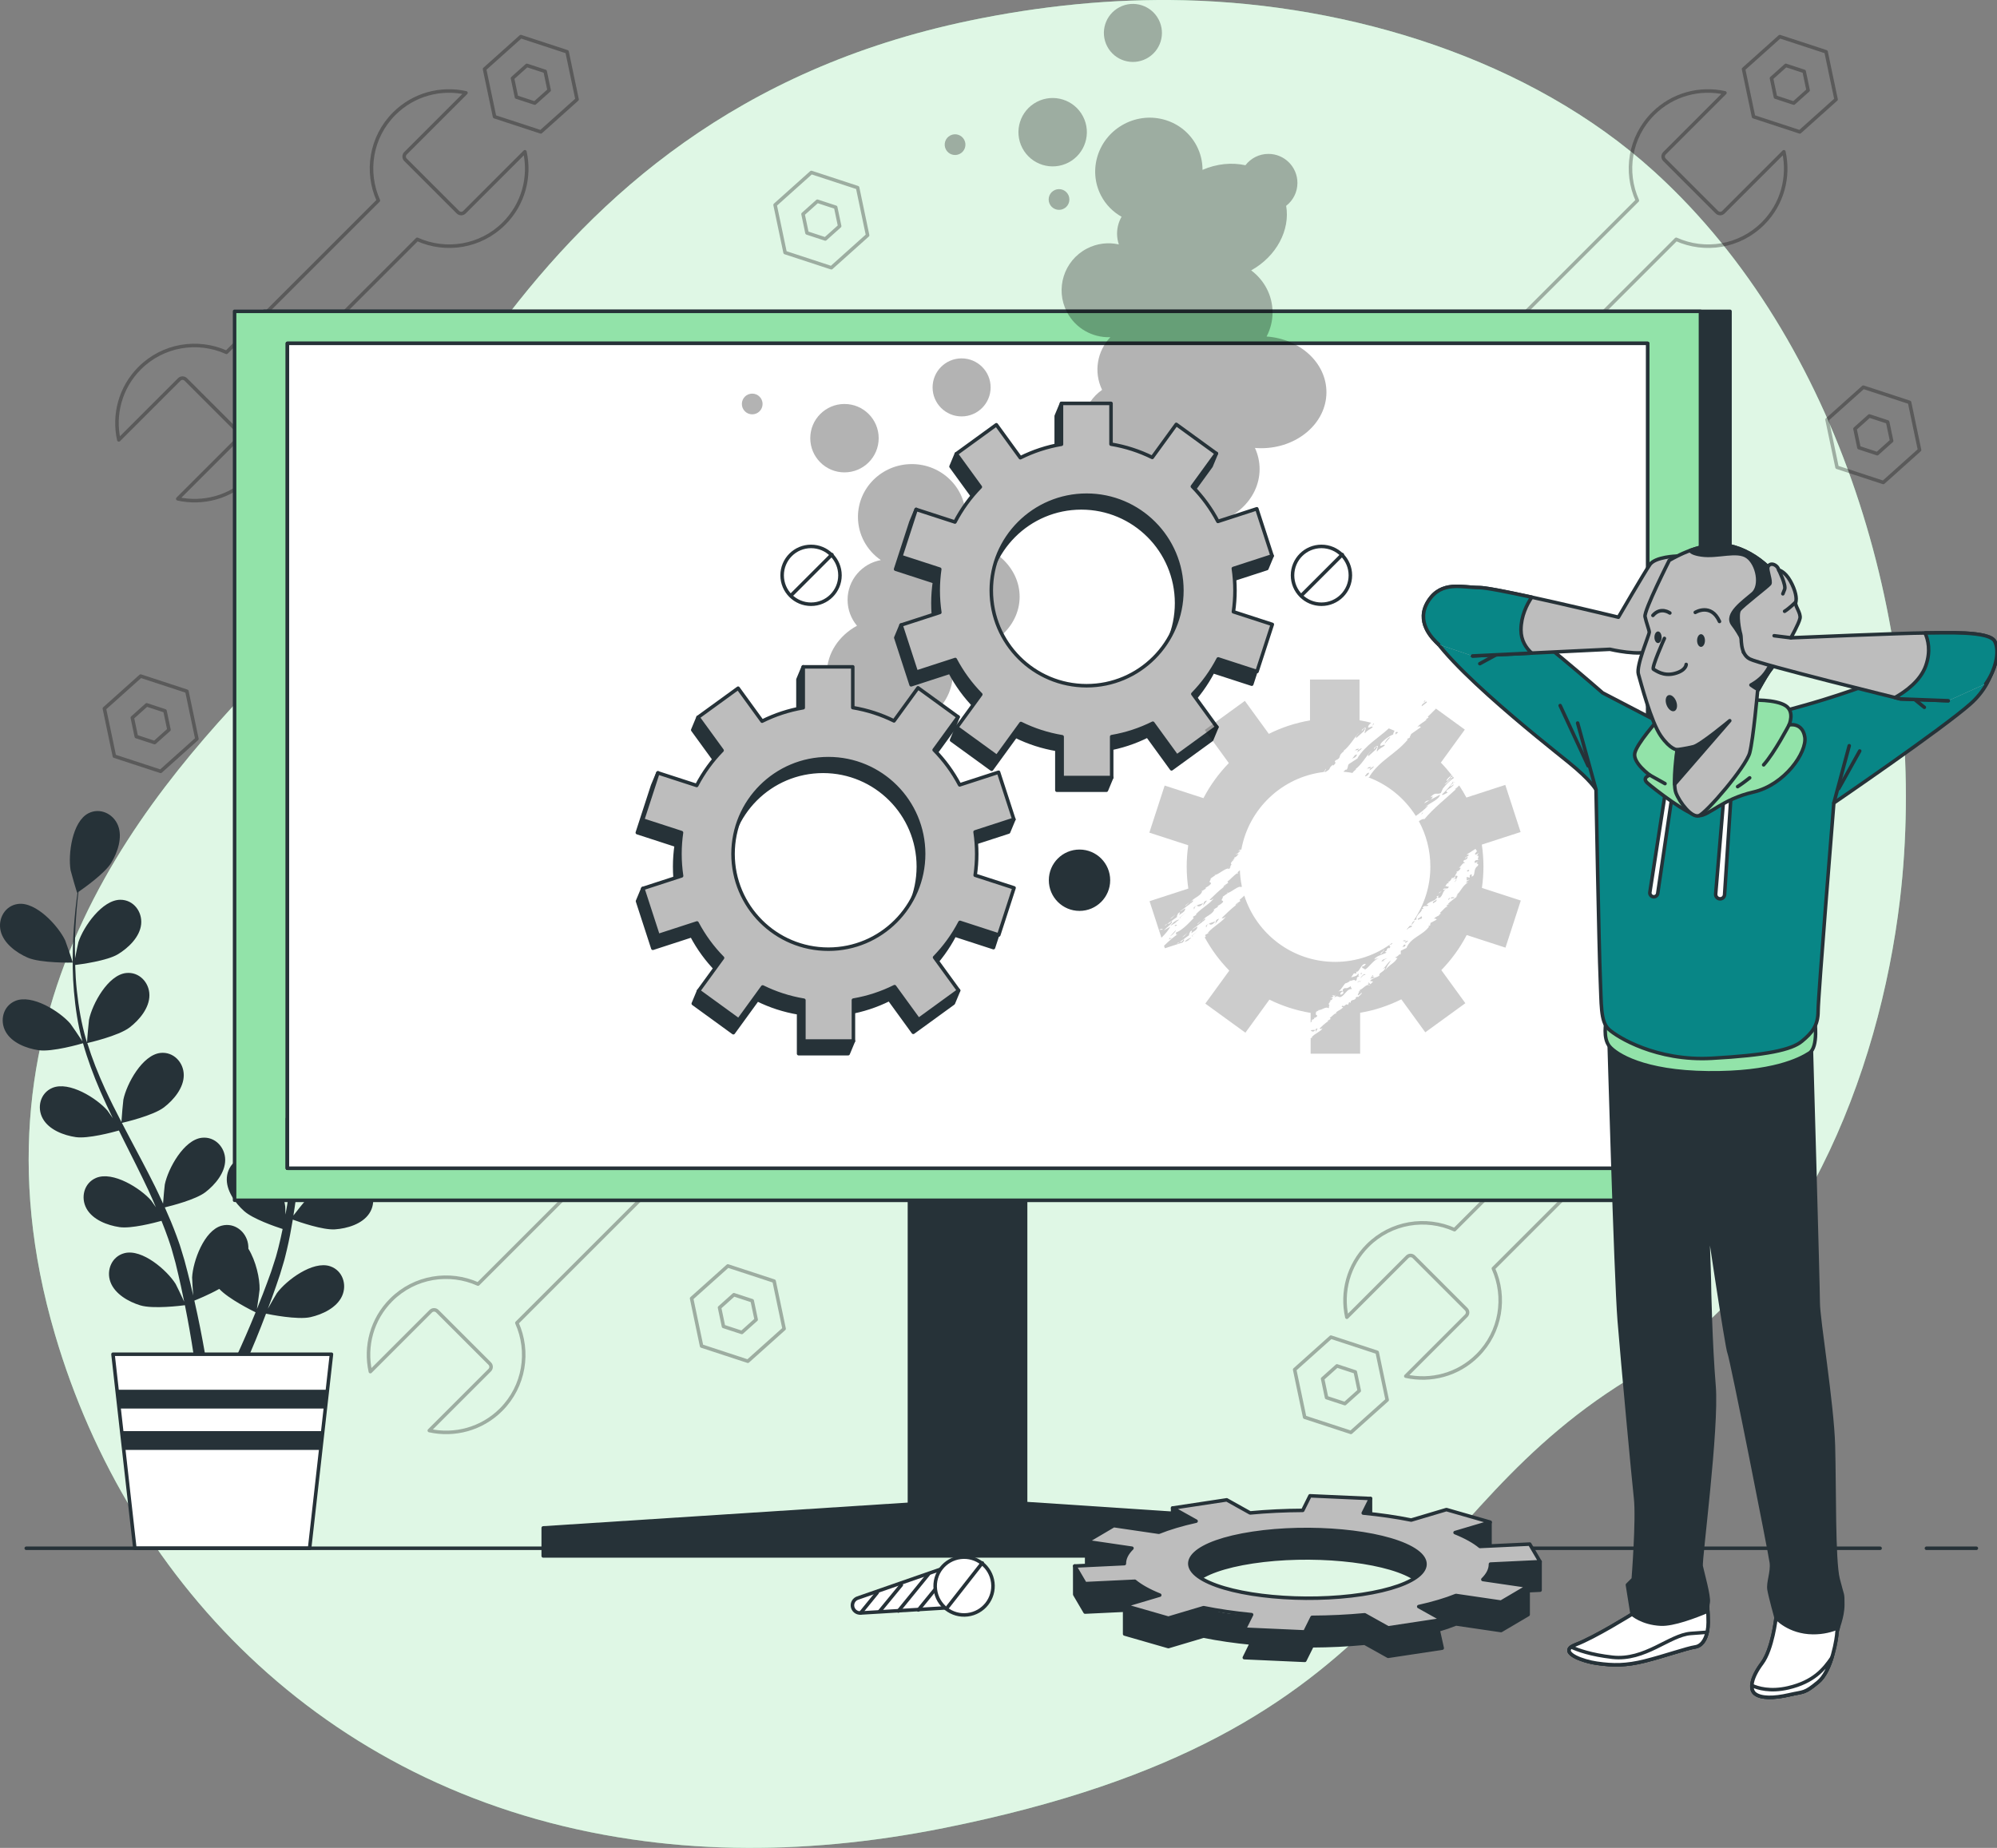 <?xml version="1.0" encoding="utf-8"?>
<!-- Generator: Adobe Illustrator 16.0.0, SVG Export Plug-In . SVG Version: 6.00 Build 0)  -->
<!DOCTYPE svg PUBLIC "-//W3C//DTD SVG 1.1//EN" "http://www.w3.org/Graphics/SVG/1.1/DTD/svg11.dtd">
<svg version="1.1" id="Camada_1" xmlns="http://www.w3.org/2000/svg" xmlns:xlink="http://www.w3.org/1999/xlink" x="0px" y="0px"
	 width="566.929px" height="524.718px" viewBox="-97.794 -5.824 566.929 524.718"
	 enable-background="new -97.794 -5.824 566.929 524.718" xml:space="preserve">
<rect x="-97.794" y="-5.824" width="566.929" height="524.718" fill="#808080" stroke="none"/>
<g>
	<g id="Background_Simple">
		<g>
			<path fill="#92E3A9" d="M441.594,249.542c-5.892,49.892-28.672,107.901-74.17,134.549
				c-68.742,40.274-62.989,102.215-197.167,129.142c-20.919,4.2-40.773,5.971-59.494,5.619c-10.064-0.186-19.804-0.995-29.2-2.38
				C-3.715,504.015-61.104,444.739-82.158,373.186c-27.708-94.106,27.616-155.717,64.287-192.838
				C18.8,143.229,45.658,27.568,177.356,0.059c20.082-4.186,40.616-6.32,61.144-5.81C285.358-4.6,336.467,10.787,371.833,42.9
				c2.655,2.413,5.236,4.916,7.754,7.494C428.742,100.846,449.629,181.523,441.594,249.542z"/>
			<path opacity="0.7" fill="#FFFFFF" enable-background="new    " d="M441.594,249.542c-5.892,49.892-28.672,107.901-74.17,134.549
				c-68.742,40.274-62.989,102.215-197.167,129.142c-20.919,4.2-40.773,5.971-59.494,5.619c-10.064-0.186-19.804-0.995-29.2-2.38
				C-3.715,504.015-61.104,444.739-82.158,373.186c-27.708-94.106,27.616-155.717,64.287-192.838
				C18.8,143.229,45.658,27.568,177.356,0.059c20.082-4.186,40.616-6.32,61.144-5.81C285.358-4.6,336.467,10.787,371.833,42.9
				c2.655,2.413,5.236,4.916,7.754,7.494C428.742,100.846,449.629,181.523,441.594,249.542z"/>
		</g>
	</g>
	<g id="Plant">
		<g>
			<g>
				<path fill="#263238" d="M-89.956,266.097c3.711,1.621,12.788,1.417,12.795,1.417c0.094-0.001-1.952-5.941-2.124-6.301
					c-1.991-4.169-8.289-11.047-13.414-10.355c-3.692,0.499-5.745,4.195-4.912,7.672C-96.76,262.08-93.117,264.716-89.956,266.097z"
					/>
				<path fill="#263238" d="M-86.823,292.39c3.849,0.56,11.951-1.788,12.594-1.978c1.28,4.535,2.959,9.085,4.914,13.594
					c1.114,2.582,2.317,5.146,3.555,7.7c-0.739-1.081-1.407-2.045-1.514-2.171c-3.022-3.49-10.913-8.462-15.673-6.44
					c-3.43,1.456-4.434,5.562-2.711,8.694c1.757,3.198,5.969,4.78,9.38,5.279c3.464,0.504,10.411-1.36,12.242-1.878
					c0.485,0.975,0.959,1.955,1.448,2.927c2.345,4.672,4.707,9.322,6.883,13.955c0.768,1.633,1.463,3.268,2.167,4.903
					c-0.658-0.961-1.219-1.766-1.318-1.881c-3.022-3.49-10.912-8.462-15.672-6.44c-3.429,1.456-4.434,5.562-2.712,8.694
					c1.759,3.198,5.969,4.78,9.383,5.278c3.305,0.481,9.732-1.182,11.912-1.786c0.668,1.695,1.341,3.392,1.913,5.064
					c0.365,1.15,0.796,2.235,1.097,3.409c0.323,1.159,0.643,2.307,0.959,3.441c0.53,2.21,1.091,4.485,1.554,6.654
					c0.333,1.505,0.623,2.946,0.919,4.399c-0.745-1.636-2.271-4.803-2.429-5.054c-2.457-3.909-9.503-10.02-14.515-8.741
					c-3.61,0.919-5.226,4.825-3.998,8.183c1.253,3.428,5.174,5.63,8.472,6.639c3.631,1.108,11.671,0.094,12.675-0.039
					c0.482,2.402,0.928,4.744,1.313,6.96c0.861,4.891,1.512,9.272,2.008,12.984h3.389c-0.591-3.838-1.363-8.412-2.385-13.546
					c-0.479-2.442-1.04-5.041-1.642-7.706c0.604-0.238,4.034-1.626,7.072-3.324c2.646,2.866,9.429,6.222,10.308,6.648
					c-0.923,2.27-1.843,4.468-2.744,6.528c-1.875,4.316-3.657,8.143-5.229,11.4h3.666c1.351-3.002,2.838-6.42,4.386-10.207
					c0.948-2.301,1.915-4.779,2.882-7.333c0.972,0.204,8.932,1.821,12.642,0.982c3.364-0.759,7.438-2.664,8.946-5.988
					c1.475-3.255,0.154-7.271-3.379-8.458c-4.901-1.646-12.385,3.922-15.125,7.636c-0.163,0.22-1.652,2.793-2.564,4.435
					c0.389-1.045,0.78-2.058,1.169-3.139c0.783-2.131,1.5-4.283,2.281-6.593c0.338-1.129,0.679-2.271,1.024-3.423
					c0.366-1.137,0.607-2.383,0.921-3.582c0.667-2.8,1.206-5.669,1.686-8.572c1.869,0.682,8.541,3.003,11.998,2.76
					c3.441-0.242,7.756-1.506,9.748-4.565c1.952-2.995,1.255-7.165-2.056-8.872c-4.597-2.372-12.837,1.999-16.109,5.257
					c-0.204,0.201-2.29,2.804-3.408,4.254c0.274-1.745,0.556-3.487,0.777-5.265c0.638-5.127,1.121-10.338,1.628-15.534
					c0.154-1.591,0.328-3.175,0.495-4.76c0.662,0.25,8.532,3.18,12.405,2.908c3.439-0.242,7.757-1.507,9.749-4.567
					c1.95-2.994,1.255-7.162-2.057-8.87c-4.596-2.37-12.836,1.999-16.108,5.256c-0.246,0.245-3.243,3.993-3.958,4.983
					c0.369-3.494,0.77-6.972,1.303-10.384c0.729-4.708,1.707-9.289,2.98-13.657c0.308,0.116,8.508,3.211,12.474,2.935
					c3.441-0.243,7.757-1.506,9.75-4.566c1.95-2.995,1.255-7.163-2.057-8.872c-4.596-2.371-12.835,1.999-16.109,5.256
					c-0.255,0.256-3.478,4.291-4.009,5.063c0.076-0.258,0.126-0.537,0.206-0.795c1.42-4.646,3.378-8.968,5.411-12.924
					c1.177-2.301,2.431-4.436,3.694-6.485c1.47,0.733,8.217,4.011,11.812,4.154c3.447,0.139,7.875-0.645,10.191-3.468
					c2.269-2.763,2.035-6.982-1.069-9.043c-4.309-2.863-12.978,0.577-16.59,3.455c-0.195,0.157-2.016,1.969-3.322,3.308
					c0.584-0.917,1.171-1.873,1.75-2.739c2.163-3.258,4.344-6.106,6.296-8.616c1.122-1.417,2.164-2.677,3.152-3.845
					c1.815-0.031,9.133-0.255,12.332-1.755c3.122-1.467,6.693-4.202,7.449-7.773c0.738-3.497-1.415-7.136-5.117-7.535
					c-5.142-0.554-11.252,6.492-13.131,10.711c-0.162,0.365-2.045,6.357-1.951,6.357c0,0,0.088-0.001,0.109-0.001
					c-0.974,1.106-2.003,2.299-3.103,3.63c-2.013,2.472-4.261,5.281-6.504,8.506c-2.25,3.215-4.602,6.772-6.744,10.741
					c-2.152,3.978-4.211,8.271-5.76,12.97c-0.018,0.052-0.029,0.11-0.047,0.163c0.028-1.516-0.039-5.753-0.082-6.078
					c-0.593-4.579-4.432-13.081-9.518-14.02c-3.664-0.678-6.767,2.194-7.059,5.757c-0.297,3.638,2.34,7.279,4.912,9.576
					c2.9,2.593,10.954,5.101,11.596,5.301c-1.436,4.486-2.543,9.207-3.402,14.048c-0.495,2.767-0.905,5.568-1.282,8.384
					c-0.019-1.311-0.045-2.483-0.067-2.646c-0.595-4.579-4.432-13.078-9.518-14.018c-3.664-0.679-6.766,2.193-7.058,5.756
					c-0.298,3.639,2.34,7.279,4.912,9.577c2.611,2.332,9.433,4.609,11.246,5.187c-0.133,1.082-0.278,2.161-0.407,3.241
					c-0.621,5.191-1.216,10.371-1.958,15.437c-0.26,1.786-0.582,3.531-0.898,5.283c-0.017-1.165-0.042-2.144-0.062-2.295
					c-0.593-4.579-4.431-13.079-9.516-14.02c-3.664-0.676-6.768,2.192-7.059,5.757c-0.299,3.637,2.341,7.279,4.914,9.577
					c2.489,2.224,8.769,4.383,10.919,5.08c-0.376,1.782-0.752,3.568-1.198,5.281c-0.332,1.161-0.569,2.302-0.967,3.449
					c-0.369,1.145-0.734,2.277-1.097,3.399c-0.777,2.136-1.565,4.343-2.375,6.408c-0.553,1.438-1.106,2.801-1.66,4.175
					c0.279-1.773,0.755-5.258,0.76-5.553c0.071-3.067-1.018-8.055-3.187-11.561c0.013-0.454-0.013-0.904-0.085-1.353
					c-0.566-3.53-3.882-6.151-7.483-5.192c-4.997,1.328-8.166,10.102-8.402,14.712c-0.015,0.273,0.164,3.241,0.306,5.113
					c-0.252-1.089-0.483-2.146-0.755-3.261c-0.524-2.21-1.113-4.401-1.736-6.762c-0.34-1.127-0.687-2.266-1.035-3.418
					c-0.321-1.148-0.805-2.321-1.208-3.497c-0.988-2.701-2.121-5.393-3.322-8.076c1.936-0.465,8.779-2.21,11.528-4.319
					c2.737-2.1,5.638-5.535,5.613-9.184c-0.026-3.575-2.905-6.669-6.609-6.266c-5.142,0.558-9.604,8.748-10.537,13.271
					c-0.059,0.282-0.363,3.6-0.496,5.429c-0.733-1.609-1.46-3.219-2.257-4.821c-2.297-4.629-4.767-9.239-7.211-13.854
					c-0.75-1.413-1.479-2.828-2.215-4.244c0.691-0.156,8.872-2.056,11.951-4.418c2.736-2.098,5.638-5.535,5.612-9.186
					c-0.025-3.572-2.905-6.667-6.61-6.266c-5.142,0.56-9.603,8.748-10.536,13.271c-0.069,0.341-0.501,5.119-0.552,6.341
					c-1.618-3.117-3.203-6.24-4.642-9.379c-1.988-4.332-3.702-8.69-5.047-13.036c0.322-0.072,8.869-2.015,12.022-4.435
					c2.737-2.101,5.638-5.534,5.612-9.187c-0.025-3.573-2.905-6.667-6.61-6.265c-5.142,0.557-9.602,8.749-10.536,13.271
					c-0.074,0.356-0.534,5.498-0.551,6.434c-0.08-0.258-0.191-0.517-0.268-0.775c-1.377-4.658-2.129-9.345-2.616-13.764
					c-0.289-2.568-0.42-5.038-0.494-7.445c1.629-0.2,9.064-1.19,12.142-3.053c2.952-1.788,6.214-4.883,6.588-8.515
					c0.367-3.555-2.156-6.946-5.881-6.952c-5.172-0.01-10.506,7.64-11.931,12.034c-0.078,0.238-0.597,2.756-0.948,4.592
					c-0.016-1.086-0.055-2.209-0.05-3.248c0.007-3.911,0.254-7.493,0.499-10.663c0.154-1.8,0.328-3.428,0.508-4.945
					c1.497-1.029,7.477-5.25,9.317-8.269c1.795-2.946,3.263-7.195,1.923-10.59c-1.313-3.326-5.114-5.171-8.424-3.461
					c-4.594,2.375-5.803,11.623-5.042,16.178c0.067,0.394,1.801,6.432,1.879,6.38c0,0,0.073-0.05,0.089-0.062
					c-0.202,1.458-0.401,3.024-0.584,4.74c-0.314,3.17-0.641,6.756-0.733,10.68c-0.101,3.924-0.102,8.189,0.302,12.681
					c0.4,4.503,1.051,9.221,2.349,13.993c0.016,0.054,0.038,0.11,0.053,0.162c-0.814-1.279-3.208-4.776-3.423-5.024
					c-3.021-3.492-10.911-8.465-15.672-6.443c-3.429,1.457-4.434,5.563-2.712,8.694C-94.445,290.31-90.235,291.892-86.823,292.39z"
					/>
				<path fill="#263238" d="M1.857,268.093c0.08,0.051,1.651-6.032,1.707-6.428c0.636-4.573-0.822-13.786-5.478-16.035
					c-3.354-1.622-7.104,0.328-8.327,3.688c-1.249,3.429,0.334,7.638,2.208,10.534C-5.833,263.253,1.852,268.09,1.857,268.093z"/>
			</g>
			<polygon fill="#FFFFFF" stroke="#263238" stroke-linecap="round" stroke-linejoin="round" stroke-miterlimit="10" points="
				-9.899,433.816 -59.515,433.816 -65.716,378.713 -3.696,378.713 			"/>
			<g>
				<polygon fill="#263238" points="-64.58,388.808 -63.979,394.147 -5.435,394.147 -4.833,388.808 				"/>
				<polygon fill="#263238" points="-6.755,405.893 -6.155,400.553 -63.258,400.553 -62.657,405.893 				"/>
			</g>
		</g>
	</g>
	<g id="Tools">
		<g>
			<g>
				
					<path opacity="0.3" fill="none" stroke="#000000" stroke-linecap="round" stroke-linejoin="round" stroke-miterlimit="10" enable-background="new    " d="
					M-22.467,105.251l43.119-43.118c8.115,3.656,17.981,2.175,24.649-4.492c5.53-5.53,7.488-13.261,5.917-20.37L34.061,54.429
					c-0.513,0.513-1.345,0.513-1.858,0L17.327,39.554c-0.513-0.513-0.513-1.345,0-1.858l17.157-17.157
					c-7.109-1.571-14.839,0.388-20.369,5.917c-6.667,6.667-8.148,16.533-4.493,24.649l-43.12,43.118
					c-8.116-3.655-17.981-2.174-24.649,4.494c-5.529,5.529-7.488,13.26-5.917,20.369l17.158-17.158c0.513-0.513,1.345-0.513,1.858,0
					l14.877,14.874c0.513,0.513,0.513,1.346,0,1.859l-17.157,17.157c7.109,1.571,14.84-0.388,20.369-5.917
					C-20.293,123.234-18.812,113.368-22.467,105.251z"/>
				
					<path opacity="0.3" fill="none" stroke="#000000" stroke-linecap="round" stroke-linejoin="round" stroke-miterlimit="10" enable-background="new    " d="
					M63.195,8.878L50.064,4.573l-10.295,9.22l2.838,13.525l13.131,4.306l10.294-9.22L63.195,8.878z M54.023,23.451l-5.198-1.704
					l-1.123-5.354l4.075-3.65l5.198,1.705l1.123,5.354L54.023,23.451z"/>
			</g>
			<g>
				
					<path opacity="0.3" fill="none" stroke="#000000" stroke-linecap="round" stroke-linejoin="round" stroke-miterlimit="10" enable-background="new    " d="
					M358.251,300.232l-43.119,43.119c-8.115-3.657-17.982-2.176-24.649,4.491c-5.53,5.531-7.489,13.262-5.916,20.37l17.156-17.159
					c0.512-0.512,1.344-0.512,1.858,0l14.875,14.877c0.514,0.514,0.514,1.345,0,1.858l-17.157,17.158
					c7.108,1.569,14.84-0.389,20.368-5.92c6.667-6.667,8.148-16.532,4.493-24.649l43.119-43.117
					c8.115,3.657,17.982,2.174,24.649-4.493c5.529-5.528,7.487-13.26,5.917-20.368l-17.157,17.157c-0.514,0.512-1.345,0.512-1.858,0
					l-14.875-14.875c-0.514-0.515-0.514-1.347,0-1.858l17.157-17.158c-7.108-1.571-14.839,0.388-20.37,5.918
					C356.075,282.25,354.594,292.117,358.251,300.232z"/>
				
					<path opacity="0.3" fill="none" stroke="#000000" stroke-linecap="round" stroke-linejoin="round" stroke-miterlimit="10" enable-background="new    " d="
					M272.588,396.608l13.13,4.304l10.296-9.219l-2.838-13.525l-13.132-4.307l-10.294,9.222L272.588,396.608z M281.76,382.033
					l5.198,1.704l1.122,5.354l-4.076,3.65l-5.198-1.704l-1.122-5.355L281.76,382.033z"/>
			</g>
			<g>
				
					<path opacity="0.3" fill="none" stroke="#000000" stroke-linecap="round" stroke-linejoin="round" stroke-miterlimit="10" enable-background="new    " d="
					M334.946,105.251l43.118-43.118c8.116,3.656,17.981,2.175,24.648-4.492c5.529-5.53,7.487-13.261,5.918-20.37l-17.158,17.157
					c-0.514,0.513-1.346,0.513-1.858,0l-14.875-14.875c-0.514-0.513-0.514-1.345,0-1.858l17.157-17.157
					c-7.108-1.571-14.839,0.388-20.368,5.917c-6.669,6.667-8.148,16.533-4.493,24.649l-43.119,43.118
					c-8.115-3.655-17.98-2.174-24.649,4.494c-5.529,5.529-7.487,13.26-5.918,20.369l17.158-17.158c0.514-0.513,1.345-0.513,1.858,0
					l14.875,14.876c0.514,0.513,0.514,1.345,0,1.858l-17.157,17.158c7.108,1.57,14.839-0.388,20.37-5.918
					C337.123,123.234,338.604,113.368,334.946,105.251z"/>
				
					<path opacity="0.3" fill="none" stroke="#000000" stroke-linecap="round" stroke-linejoin="round" stroke-miterlimit="10" enable-background="new    " d="
					M420.609,8.878l-13.132-4.306l-10.294,9.22l2.836,13.525l13.132,4.306l10.295-9.22L420.609,8.878z M411.438,23.451l-5.198-1.704
					l-1.122-5.354l4.074-3.65l5.198,1.705l1.123,5.354L411.438,23.451z"/>
				
					<path opacity="0.3" fill="none" stroke="#000000" stroke-linecap="round" stroke-linejoin="round" stroke-miterlimit="10" enable-background="new    " d="
					M444.313,108.427l-13.132-4.306l-10.294,9.219l2.836,13.525l13.132,4.306l10.295-9.22L444.313,108.427z M435.139,123
					l-5.198-1.705l-1.122-5.354l4.074-3.65l5.198,1.704l1.124,5.355L435.139,123z"/>
				
					<path opacity="0.3" fill="none" stroke="#000000" stroke-linecap="round" stroke-linejoin="round" stroke-miterlimit="10" enable-background="new    " d="
					M145.673,47.457l-13.131-4.307l-10.295,9.221l2.838,13.525l13.131,4.305l10.294-9.22L145.673,47.457z M136.501,62.031
					l-5.197-1.705l-1.124-5.355l4.075-3.649l5.198,1.704l1.123,5.354L136.501,62.031z"/>
				
					<path opacity="0.3" fill="none" stroke="#000000" stroke-linecap="round" stroke-linejoin="round" stroke-miterlimit="10" enable-background="new    " d="
					M121.971,357.955l-13.131-4.305l-10.294,9.22l2.836,13.525l13.131,4.307l10.295-9.221L121.971,357.955z M112.799,372.53
					l-5.198-1.704l-1.123-5.355l4.075-3.65l5.198,1.704l1.123,5.355L112.799,372.53z"/>
				
					<path opacity="0.3" fill="none" stroke="#000000" stroke-linecap="round" stroke-linejoin="round" stroke-miterlimit="10" enable-background="new    " d="
					M-44.734,190.46l-13.131-4.305l-10.295,9.22l2.837,13.525l13.132,4.305l10.294-9.22L-44.734,190.46z M-53.905,205.034
					l-5.198-1.704l-1.124-5.354l4.075-3.65l5.198,1.705l1.123,5.355L-53.905,205.034z"/>
			</g>
			<g>
				
					<path opacity="0.3" fill="none" stroke="#000000" stroke-linecap="round" stroke-linejoin="round" stroke-miterlimit="10" enable-background="new    " d="
					M48.941,369.823l43.119-43.119c8.115,3.657,17.982,2.174,24.649-4.493c5.529-5.529,7.488-13.26,5.917-20.368L105.469,319
					c-0.513,0.514-1.345,0.514-1.858,0l-14.875-14.875c-0.513-0.515-0.513-1.347,0-1.858l17.157-17.157
					c-7.109-1.572-14.839,0.387-20.369,5.917c-6.667,6.667-8.148,16.532-4.492,24.649l-43.119,43.119
					c-8.116-3.657-17.981-2.176-24.649,4.491c-5.53,5.531-7.489,13.262-5.917,20.37l17.157-17.157c0.513-0.514,1.345-0.514,1.858,0
					l14.876,14.875c0.513,0.513,0.513,1.345,0,1.858L24.079,400.39c7.109,1.569,14.84-0.389,20.37-5.918
					C51.115,387.803,52.597,377.938,48.941,369.823z"/>
				
					<path opacity="0.3" fill="none" stroke="#000000" stroke-linecap="round" stroke-linejoin="round" stroke-miterlimit="10" enable-background="new    " d="
					M134.603,273.447l-13.132-4.305l-10.294,9.22l2.837,13.525l13.131,4.307l10.294-9.22L134.603,273.447z M125.431,288.022
					l-5.198-1.704l-1.123-5.355l4.075-3.65l5.198,1.705l1.123,5.354L125.431,288.022z"/>
			</g>
		</g>
	</g>
	<g id="Device">
		<g>
			
				<rect x="160.389" y="302.025" fill="#263238" stroke="#263238" stroke-linecap="round" stroke-linejoin="round" stroke-miterlimit="10" width="32.974" height="133.031"/>
			
				<rect x="-22.813" y="82.581" fill="#263238" stroke="#263238" stroke-linecap="round" stroke-linejoin="round" stroke-miterlimit="10" width="416.148" height="252.418"/>
			
				<rect x="-31.197" y="82.581" fill="#92E3A9" stroke="#263238" stroke-linecap="round" stroke-linejoin="round" stroke-miterlimit="10" width="416.148" height="252.418"/>
			<g>
				
					<rect x="-16.201" y="91.678" fill="#FFFFFF" stroke="#263238" stroke-linecap="round" stroke-linejoin="round" stroke-miterlimit="10" width="386.155" height="234.227"/>
				
					<rect x="-16.201" y="311.797" fill="#FFFFFF" stroke="#263238" stroke-linecap="round" stroke-linejoin="round" stroke-miterlimit="10" width="386.155" height="14.104"/>
			</g>
			<polygon fill="#263238" stroke="#263238" stroke-linecap="round" stroke-linejoin="round" stroke-miterlimit="10" points="
				178.677,420.133 56.423,428.035 56.423,435.993 297.33,435.993 297.33,428.035 			"/>
			
				<rect x="-16.201" y="91.678" fill="#FFFFFF" stroke="#263238" stroke-linecap="round" stroke-linejoin="round" stroke-miterlimit="10" width="386.155" height="234.227"/>
		</g>
	</g>
	<g id="Floor">
		<g>
			
				<line fill="none" stroke="#263238" stroke-linecap="round" stroke-linejoin="round" stroke-miterlimit="10" x1="435.947" y1="433.816" x2="-90.339" y2="433.816"/>
			
				<line fill="none" stroke="#263238" stroke-linecap="round" stroke-linejoin="round" stroke-miterlimit="10" x1="463.272" y1="433.816" x2="449.104" y2="433.816"/>
		</g>
	</g>
	<g>
		<path fill="#263238" stroke="#263238" stroke-linecap="round" stroke-linejoin="round" stroke-miterlimit="10" d="M358.91,286.437
			c0,0,1.986,70.393,2.983,82.684c0.996,12.294,3.986,44.521,4.65,50.501c0.665,5.98-0.664,22.924-0.664,22.924
			c-1.662,1.662-1.662,1.662-1.662,1.662l1.329,8.307c0,0-10.631,6.644-15.947,8.637s1.328,4.651,5.979,5.315
			c4.652,0.666,8.306,0.666,13.621-0.664c5.317-1.329,11.961-3.655,14.287-3.986c2.324-0.331,3.655-3.322,3.655-6.976
			c0-3.655-0.333-3.986,0-5.648c0.331-1.662-1.662-8.639-1.995-10.301c-0.331-1.66,4.652-39.202,3.655-51.163
			c-0.996-11.961-1.328-28.24-1.328-29.9c0-1.661-0.665-18.938-0.665-18.938s5.648,38.207,6.313,39.534
			c0.665,1.329,11.628,56.813,11.96,59.473c0.333,2.656-0.996,5.646-0.663,7.64c0.331,1.993,1.993,7.975,1.993,7.975
			s-0.997,8.971-3.986,12.957c-2.99,3.987-3.655,7.309-1.993,8.638c1.66,1.329,5.315,1.329,9.635,0.331
			c4.318-0.995,4.318-0.331,8.305-3.653c3.986-3.324,5.316-12.957,5.316-13.955c0-0.995,1.662-4.319,1.662-7.973
			c0-3.655,0-1.993-1.33-7.311c-1.327-5.315-0.996-25.915-1.327-37.874c-0.333-11.962-4.319-35.883-4.319-40.535
			c0-4.65-1.993-74.086-1.993-74.086S384.498,299.768,358.91,286.437z"/>
		<g>
			<path fill="#FFFFFF" stroke="#263238" stroke-linecap="round" stroke-linejoin="round" stroke-miterlimit="10" d="
				M373.706,455.355c-5.305-0.242-8.157-2.841-8.157-2.841s-10.633,6.644-15.949,8.637c-5.315,1.993,1.33,4.651,5.979,5.315
				c4.652,0.666,8.308,0.666,13.623-0.664c5.315-1.329,11.961-3.655,14.286-3.987c2.325-0.33,3.654-3.321,3.654-6.975
				c0-1.535-0.059-2.479-0.101-3.188C383.363,453.205,377.247,455.515,373.706,455.355z"/>
			<path fill="#FFFFFF" stroke="#263238" stroke-linecap="round" stroke-linejoin="round" stroke-miterlimit="10" d="
				M382.146,458.005c-6.027,0.482-12.944,7.797-22.186,6.754c-6.18-0.7-9.909-2.081-11.707-2.92
				c-2.502,1.874,3.195,4.037,7.325,4.627c4.652,0.666,8.308,0.666,13.623-0.664c5.315-1.329,11.961-3.655,14.286-3.986
				c1.685-0.241,2.836-1.886,3.35-4.157C385.755,457.729,384.248,457.837,382.146,458.005z"/>
		</g>
		<g>
			<path fill="#FFFFFF" stroke="#263238" stroke-linecap="round" stroke-linejoin="round" stroke-miterlimit="10" d="
				M416.869,457.765c-6.817-0.063-10.456-4.256-10.456-4.256s-0.996,8.971-3.986,12.957c-2.991,3.986-3.655,7.311-1.993,8.639
				c1.661,1.33,5.316,1.33,9.634,0.332c4.32-0.998,4.32-0.332,8.307-3.655c3.986-3.322,5.315-12.957,5.315-13.953
				c0-0.299,0.155-0.824,0.364-1.485C422.246,457.119,419.819,457.792,416.869,457.765z"/>
			<path fill="#FFFFFF" stroke="#263238" stroke-linecap="round" stroke-linejoin="round" stroke-miterlimit="10" d="
				M418.374,471.782c1.771-1.475,3.015-4.196,3.853-6.852c-0.017,0.025-0.034,0.044-0.052,0.069
				c-2.17,3.134-5.064,6.751-12.298,8.438c-5.147,1.202-8.697,0.085-10.323-0.659c-0.044,1.016,0.244,1.819,0.88,2.326
				c1.661,1.33,5.316,1.33,9.634,0.332C414.386,474.439,414.386,475.105,418.374,471.782z"/>
		</g>
	</g>
	<path fill="#92E3A9" stroke="#263238" stroke-linecap="round" stroke-linejoin="round" stroke-miterlimit="10" d="M358.15,284.331
		c0,0-0.964,4.63,0.964,6.946c1.93,2.315,9.648,7.333,27.978,7.524c18.331,0.194,26.05-3.858,28.751-5.594
		c2.701-1.737,1.544-9.454,1.544-9.454s-12.735,5.788-27.399,6.365C375.321,290.698,358.15,284.331,358.15,284.331z"/>
	<path fill="#088686" stroke="#263238" stroke-linecap="round" stroke-linejoin="round" stroke-miterlimit="10" d="M374.026,199.68
		l-16.837-8.762c0,0-20.614-18.04-30.751-24.739c-10.136-6.701-18.727-4.467-19.414,3.78s34.188,35.562,40.545,40.716
		s7.73,7.731,7.73,7.731s0.86,46.041,1.202,53.43c0.346,7.386,0,12.37,2.406,14.602c2.404,2.235,13.571,9.105,29.206,8.247
		c15.633-0.858,22.677-2.405,25.597-4.81c2.921-2.405,4.638-4.467,4.638-8.592c0-4.123,4.467-59.097,4.467-59.097
		s30.924-21.131,38.826-28.175c7.903-7.042,8.419-17.008,3.265-18.038c-5.154-1.031-18.21,5.326-23.364,8.59
		c-5.154,3.264-21.647,8.418-27.315,9.963c-5.671,1.546-11.34,3.265-11.34,3.265S388.63,201.74,374.026,199.68z"/>
	
		<line fill="none" stroke="#263238" stroke-linecap="round" stroke-linejoin="round" stroke-miterlimit="10" x1="355.3" y1="218.405" x2="350.08" y2="199.488"/>
	
		<line fill="none" stroke="#263238" stroke-linecap="round" stroke-linejoin="round" stroke-miterlimit="10" x1="353.056" y1="211.636" x2="345.121" y2="194.529"/>
	
		<line fill="none" stroke="#263238" stroke-linecap="round" stroke-linejoin="round" stroke-miterlimit="10" x1="422.818" y1="222.185" x2="427.185" y2="205.934"/>
	
		<line fill="none" stroke="#263238" stroke-linecap="round" stroke-linejoin="round" stroke-miterlimit="10" x1="424.211" y1="218.083" x2="430.16" y2="207.422"/>
	
		<line fill="none" stroke="#263238" stroke-linecap="round" stroke-linejoin="round" stroke-miterlimit="10" x1="333.222" y1="176.678" x2="322.313" y2="182.629"/>
	
		<line fill="none" stroke="#263238" stroke-linecap="round" stroke-linejoin="round" stroke-miterlimit="10" x1="443.302" y1="190.81" x2="448.507" y2="195.025"/>
	<path fill="#FFFFFF" stroke="#263238" stroke-linecap="round" stroke-linejoin="round" stroke-miterlimit="10" d="M374.887,219.78
		l-4.296,27.749c-0.094,0.614,0.327,1.189,0.942,1.284l0,0c0.618,0.096,1.194-0.331,1.285-0.949l3.958-26.883L374.887,219.78z"/>
	<path fill="#FFFFFF" stroke="#263238" stroke-linecap="round" stroke-linejoin="round" stroke-miterlimit="10" d="M391.551,220.811
		l-2.282,27.223c-0.063,0.772,0.573,1.422,1.347,1.368l0,0c0.633-0.041,1.138-0.547,1.179-1.182l1.817-27.926L391.551,220.811z"/>
	<g>
		<path fill="#92E3A9" stroke="#263238" stroke-linecap="round" stroke-linejoin="round" stroke-miterlimit="10" d="
			M372.997,198.476c0,0-6.186,6.873-6.701,9.621c-0.515,2.749,4.295,6.185,4.295,6.185s-2.405,0.688-0.688,2.233
			s11.682,9.278,14.603,9.278s6.528-4.639,15.462-6.701c8.934-2.062,15.289-11.339,14.604-15.633
			c-0.688-4.294-4.467-3.436-4.467-3.436s1.717-3.78-1.031-5.498c-2.749-1.718-9.105-1.718-12.199-1.374
			C393.784,193.495,380.729,194.182,372.997,198.476z"/>
		<path fill="none" stroke="#263238" stroke-linecap="round" stroke-linejoin="round" stroke-miterlimit="10" d="M398.923,215.047
			c-1.892,1.52-3.422,2.5-3.422,2.5"/>
		<path fill="none" stroke="#263238" stroke-linecap="round" stroke-linejoin="round" stroke-miterlimit="10" d="M410.104,200.023
			c0,0-4.123,7.902-7.215,11.338"/>
		
			<line fill="none" stroke="#263238" stroke-linecap="round" stroke-linejoin="round" stroke-miterlimit="10" x1="370.591" y1="214.282" x2="374.887" y2="216.688"/>
	</g>
	<path fill="#BDBDBD" stroke="#263238" stroke-linecap="round" stroke-linejoin="round" stroke-miterlimit="10" d="M310.634,177.173
		c-1.89-1.717-6.699-6.528-2.922-12.37c3.78-5.841,9.622-3.78,14.433-3.78c4.809,0,39.514,8.417,39.514,8.417
		s7.387-12.712,8.933-14.946c1.548-2.233,7.561-2.405,7.561-2.405s1.373,0.516,0.688,2.233c-0.688,1.717-1.89,0.859-2.233,4.81
		c-0.344,3.953-2.233,18.04-5.498,19.757c-3.265,1.717-11.855-0.344-11.855-0.344l-38.997,1.889"/>
	<path fill="#088686" stroke="#263238" stroke-linecap="round" stroke-linejoin="round" stroke-miterlimit="10" d="M320.255,180.438
		l16.78-0.812c-1.595-1.448-3.037-3.58-3.037-6.574c0-3.968,1.685-7.262,3.061-9.297c-6.926-1.51-13.084-2.729-14.914-2.729
		c-4.809,0-10.65-2.061-14.431,3.78c-3.779,5.841,1.03,10.651,2.92,12.37"/>
	<g>
		<path fill="#BDBDBD" stroke="#263238" stroke-linecap="round" stroke-linejoin="round" stroke-miterlimit="10" d="
			M376.089,153.294c0,0-7.215,14.259-6.872,15.977c0.344,1.718,1.203,3.78,1.203,4.466c0,0.688-3.78,9.45-3.093,11.855
			c0.687,2.405,3.607,13.571,6.357,17.524c2.748,3.952,4.638,3.952,4.638,3.952s-1.373,9.449-0.344,12.197
			c1.031,2.749,4.467,7.216,6.528,6.529c2.062-0.688,13.4-13.916,14.432-17.867c1.031-3.952,2.233-17.523,2.233-17.523
			s2.062-3.78,3.264-5.498c1.204-1.718,5.842-7.044,6.186-15.977c0.344-8.934-8.246-17.181-15.977-19.413
			C386.912,147.281,378.839,151.747,376.089,153.294z"/>
		<path fill="none" stroke="#263238" stroke-linecap="round" stroke-linejoin="round" stroke-miterlimit="10" d="M374.714,175.456
			c0,0-3.779,8.418-3.092,8.762s2.748,2.061,6.013,1.204c3.265-0.858,3.265-2.577,3.265-2.577"/>
		<path fill="#263238" d="M378.056,193.32c0.471,1.241,0.241,2.479-0.512,2.766c-0.754,0.287-1.747-0.488-2.218-1.729
			c-0.473-1.241-0.245-2.479,0.51-2.766C376.591,191.303,377.583,192.077,378.056,193.32z"/>
		<path fill="#263238" stroke="#263238" stroke-linecap="round" stroke-linejoin="round" stroke-miterlimit="10" d="
			M378.322,207.066c0,0,2.577-0.343,4.638-0.859c2.063-0.516,10.308-7.387,10.308-7.387l-15.633,18.039L378.322,207.066z"/>
		<path fill="none" stroke="#263238" stroke-linecap="round" stroke-linejoin="round" stroke-miterlimit="10" d="M383.477,168.068
			c0,0,4.466-2.749,6.872,2.577"/>
		<path fill="none" stroke="#263238" stroke-linecap="round" stroke-linejoin="round" stroke-miterlimit="10" d="M376.262,168.24
			c0,0-2.577-1.89-4.811,0.687"/>
		<path fill="#263238" d="M386.225,176.057c0,0.997-0.499,1.804-1.116,1.804c-0.618,0-1.117-0.808-1.117-1.804
			c0-0.995,0.499-1.803,1.117-1.803C385.726,174.253,386.225,175.061,386.225,176.057z"/>
		<ellipse fill="#263238" cx="372.901" cy="175.13" rx="1.021" ry="1.651"/>
		<path fill="#263238" stroke="#263238" stroke-linecap="round" stroke-linejoin="round" stroke-miterlimit="10" d="
			M399.282,188.684c0,0,0.982,0.736,2.103,1.329c0.559-1.006,2.083-3.724,3.05-5.108c1.203-1.718,5.841-7.043,6.185-15.977
			c0.344-8.934-8.245-17.18-15.977-19.413c-4.446-1.284-9.001-0.352-12.596,0.968c0.224,0.448,1.004,0.948,3.147,1.267
			c4.638,0.688,10.136-1.546,13.057,0.516s4.123,8.247,1.546,10.479c-2.577,2.233-7.902,5.841-5.669,8.762
			c2.233,2.92,3.436,5.841,3.436,6.529s-1.031,1.375,0,1.546s2.406,0.516,2.921-1.031c0.516-1.545,3.264-3.952,4.639-1.203
			c1.373,2.749-0.345,6.013-1.89,8.075C401.688,187.481,399.282,188.684,399.282,188.684z"/>
	</g>
	<path fill="#BDBDBD" stroke="#263238" stroke-linecap="round" stroke-linejoin="round" stroke-miterlimit="10" d="M455.289,193.151
		l-13.573-0.516c0,0-39.856-9.792-42.777-11.339c-2.921-1.546-2.233-6.013-2.577-7.044c-0.344-1.031-1.202-5.669-0.344-6.871
		c0.86-1.204,8.074-6.701,8.591-7.387c0.515-0.688-0.86-3.952-0.517-4.811c0.344-0.859,1.204-1.031,2.063-0.516
		s1.031,1.375,1.031,1.375s1.717,0.344,3.265,3.092c1.544,2.749,1.89,4.982,1.544,6.014c-0.342,1.031,1.546,3.092,1.204,4.638
		c-0.344,1.546-2.577,5.498-2.577,5.498s32.47-1.375,37.968-1.375s18.381-0.688,19.929,2.404c1.547,3.093,0,8.418-2.577,12.026"/>
	
		<line fill="none" stroke="#263238" stroke-linecap="round" stroke-linejoin="round" stroke-miterlimit="10" x1="410.619" y1="175.285" x2="405.864" y2="174.694"/>
	<path fill="none" stroke="#263238" stroke-linecap="round" stroke-linejoin="round" stroke-miterlimit="10" d="M407.184,156.043
		c0,0,2.15,4.273,1.654,5.512c-0.496,1.24-0.496,1.24-0.496,1.24"/>
	<path fill="none" stroke="#263238" stroke-linecap="round" stroke-linejoin="round" stroke-miterlimit="10" d="M411.994,165.148
		c0,0-1.914,1.862-3.154,2.606"/>
	<path fill="#088686" stroke="#263238" stroke-linecap="round" stroke-linejoin="round" stroke-miterlimit="10" d="M465.938,188.34
		c2.577-3.608,4.123-8.934,2.577-12.026c-1.536-3.072-14.258-2.415-19.815-2.404c0.871,1.886,1.693,5.102,0.23,9.277
		c-1.531,4.377-5.845,7.422-8.779,9.063c0.99,0.245,1.564,0.386,1.564,0.386l13.573,0.516"/>
	<g id="Smoke">
		<g opacity="0.3">
			<path d="M174.684,147.799c1.073-2.052,1.689-4.371,1.689-6.835c0-8.288-6.85-15.008-15.301-15.008s-15.301,6.72-15.301,15.008
				c0,5.067,2.568,9.54,6.49,12.256c-5.361,0.966-9.434,5.645-9.434,11.284c0,2.8,1.004,5.364,2.672,7.357
				c-5.126,2.799-8.558,7.82-8.558,13.567c0,8.793,8.005,15.921,17.879,15.921s17.879-7.128,17.879-15.921
				c0-2.121-0.475-4.142-1.321-5.993c0.579,0.046,1.163,0.076,1.756,0.076c10.238,0,18.539-7.115,18.539-15.89
				C191.676,155.293,184.197,148.473,174.684,147.799z"/>
			<circle cx="141.945" cy="118.6" r="9.711"/>
			<path d="M115.755,105.945c-1.625,0-2.942,1.317-2.942,2.943c0,1.624,1.317,2.942,2.942,2.942c1.626,0,2.942-1.318,2.942-2.942
				C118.697,107.263,117.381,105.945,115.755,105.945z"/>
			<path d="M175.197,112.419c4.551,0,8.238-3.689,8.238-8.239c0-4.551-3.688-8.24-8.238-8.24c-4.551,0-8.239,3.69-8.239,8.24
				S170.647,112.419,175.197,112.419z"/>
		</g>
		<g opacity="0.3">
			<path d="M202.852,47.88c-1.626,0-2.94,1.317-2.94,2.942c0,1.626,1.318,2.942,2.94,2.942c1.626,0,2.943-1.317,2.943-2.942
				S204.478,47.88,202.852,47.88z"/>
			<path d="M196.544,23.11c-4.752,2.487-6.59,8.354-4.104,13.105c2.486,4.753,8.355,6.589,13.106,4.104
				c4.752-2.486,6.59-8.354,4.104-13.105C207.165,22.461,201.298,20.624,196.544,23.11z"/>
			<path d="M261.781,89.733c1.073-2.051,1.689-4.371,1.689-6.834c0-4.883-2.389-9.208-6.068-11.948
				c7.238-4.024,11.105-11.524,9.932-18.328c1.944-1.508,3.199-3.858,3.199-6.508c0-4.551-3.689-8.239-8.239-8.239
				c-2.66,0-5.019,1.266-6.524,3.222c-3.819-0.834-8.11-0.461-12.18,1.314c0-2.316-0.527-4.656-1.672-6.84
				c-3.842-7.344-13.026-10.123-20.514-6.206c-7.488,3.917-10.444,13.046-6.603,20.391c1.363,2.607,3.412,4.613,5.809,5.972
				c-0.811,1.418-1.279,3.056-1.279,4.805c0,1.067,0.182,2.089,0.502,3.049c-2.969-0.664-6.179-0.326-9.087,1.195
				c-6.532,3.416-9.056,11.48-5.641,18.011c2.461,4.705,7.336,7.315,12.311,7.138c-3.718,3.92-4.793,9.853-2.337,14.955
				c-5.413,3.79-7.312,11.09-4.167,17.101c2.613,4.996,7.945,7.635,13.23,7.078c0.951,7.995,8.544,14.226,17.775,14.226
				c9.875,0,17.879-7.127,17.879-15.921c0-2.121-0.474-4.142-1.321-5.993c0.579,0.047,1.163,0.077,1.756,0.077
				c10.238,0,18.538-7.115,18.538-15.891C278.774,97.228,271.295,90.409,261.781,89.733z"/>
			<path d="M171.975,32.642c-1.439,0.753-1.997,2.531-1.244,3.971c0.753,1.44,2.533,1.997,3.972,1.244
				c1.441-0.752,1.996-2.532,1.244-3.971C175.193,32.447,173.415,31.889,171.975,32.642z"/>
			<path d="M227.646,10.826c4.034-2.109,5.591-7.087,3.482-11.12s-7.089-5.592-11.12-3.482c-4.032,2.109-5.591,7.087-3.481,11.12
				C218.634,11.376,223.612,12.936,227.646,10.826z"/>
		</g>
	</g>
	<g id="Screws">
		<g>
			<path fill="#FFFFFF" stroke="#263238" stroke-linecap="round" stroke-linejoin="round" stroke-miterlimit="10" d="
				M140.666,157.542c0-4.534-3.676-8.21-8.21-8.21c-4.534,0-8.21,3.676-8.21,8.21s3.676,8.21,8.21,8.21
				C136.99,165.753,140.666,162.078,140.666,157.542z"/>
			
				<line fill="none" stroke="#263238" stroke-linecap="round" stroke-linejoin="round" stroke-miterlimit="10" x1="138.374" y1="151.652" x2="127.158" y2="162.869"/>
		</g>
		<g>
			<path fill="#263238" stroke="#263238" stroke-linecap="round" stroke-linejoin="round" stroke-miterlimit="10" d="
				M216.876,244.119c0-4.534-3.675-8.21-8.209-8.21s-8.21,3.677-8.21,8.21c0,4.536,3.676,8.212,8.21,8.212
				C213.199,252.331,216.876,248.654,216.876,244.119z"/>
		</g>
		<g>
			<path fill="#FFFFFF" stroke="#263238" stroke-linecap="round" stroke-linejoin="round" stroke-miterlimit="10" d="
				M285.564,157.542c0-4.534-3.676-8.21-8.212-8.21c-4.534,0-8.209,3.676-8.209,8.21s3.675,8.21,8.209,8.21
				C281.889,165.753,285.564,162.078,285.564,157.542z"/>
			
				<line fill="none" stroke="#263238" stroke-linecap="round" stroke-linejoin="round" stroke-miterlimit="10" x1="283.272" y1="151.652" x2="272.056" y2="162.869"/>
		</g>
		<g>
			<g>
				<path fill="#FFFFFF" stroke="#263238" stroke-linecap="round" stroke-linejoin="round" stroke-miterlimit="10" d="
					M174.27,438.016l-28.6,9.946c-0.968,0.336-1.571,1.303-1.447,2.318l0,0c0.139,1.147,1.147,1.984,2.299,1.913l29.374-1.761
					L174.27,438.016z"/>
				
					<line fill="none" stroke="#263238" stroke-linecap="round" stroke-linejoin="round" stroke-miterlimit="10" x1="146.522" y1="452.194" x2="151.243" y2="446.405"/>
				
					<line fill="none" stroke="#263238" stroke-linecap="round" stroke-linejoin="round" stroke-miterlimit="10" x1="151.886" y1="451.773" x2="158.084" y2="444.231"/>
				
					<line fill="none" stroke="#263238" stroke-linecap="round" stroke-linejoin="round" stroke-miterlimit="10" x1="157.265" y1="451.627" x2="165.78" y2="441.186"/>
				
					<line fill="none" stroke="#263238" stroke-linecap="round" stroke-linejoin="round" stroke-miterlimit="10" x1="162.919" y1="451.328" x2="173" y2="438.967"/>
			</g>
			<g>
				<path fill="#FFFFFF" stroke="#263238" stroke-linecap="round" stroke-linejoin="round" stroke-miterlimit="10" d="
					M184.052,443.553c-0.544-4.502-4.637-7.71-9.139-7.163c-4.503,0.546-7.71,4.636-7.165,9.139c0.546,4.503,4.638,7.709,9.14,7.164
					C181.39,452.147,184.597,448.055,184.052,443.553z"/>
				
					<line fill="none" stroke="#263238" stroke-linecap="round" stroke-linejoin="round" stroke-miterlimit="10" x1="181.067" y1="437.981" x2="171.283" y2="450.466"/>
			</g>
		</g>
	</g>
	<g id="Gears">
		<g>
			<path fill="#263238" stroke="#263238" stroke-linecap="round" stroke-linejoin="round" stroke-miterlimit="10" d="
				M177.987,240.251c0-2.121-0.162-4.205-0.463-6.242l11.008-3.577l1.499-3.597l-2.44,0.702l-3.404-10.479l-11.041,3.588
				c-1.928-3.659-4.376-7.001-7.251-9.924l6.808-9.372l1.499-3.599l-2.411,2.937l-10.466-7.603l-6.822,9.39
				c-3.636-1.797-7.565-3.083-11.702-3.768v-11.58h-11.664l-0.899-3.599l-1.499,3.599v11.614c-4.131,0.704-8.055,2.007-11.684,3.82
				l-6.805-9.367l-7.648,5.557l-2.229-0.889l-0.242,0.58l-1.258,3.019l6.829,9.399c-2.861,2.937-5.294,6.287-7.207,9.956l-7.388-2.4
				l-2.125-4.775l-1.5,3.598l-4.346,13.373l11.042,3.589c-0.284,1.977-0.439,3.996-0.439,6.052c0,2.12,0.162,4.205,0.463,6.241
				l-6,1.949l-3.508-1.97l-1.5,3.6l4.346,13.372l11.041-3.588c1.928,3.66,4.376,7.003,7.252,9.925l-4.228,5.819l-1.083-0.047
				l-1.499,3.599l11.377,8.267l6.822-9.392c3.635,1.799,7.566,3.084,11.702,3.77v11.579h14.063l1.499-3.597l-1.499,0.01v-8.026
				c4.13-0.703,8.055-2.008,11.684-3.821l6.804,9.367l11.376-8.266l1.5-3.598l-3.052,1.462l-5.277-7.264
				c2.861-2.937,5.294-6.287,7.207-9.957l11.012,3.579l4.346-13.374l-11.042-3.588C177.832,244.325,177.987,242.307,177.987,240.251
				z M135.864,267.304c-14.941,0-27.053-12.111-27.053-27.053c0-14.941,12.112-27.054,27.053-27.054s27.053,12.113,27.053,27.054
				C162.917,255.193,150.805,267.304,135.864,267.304z"/>
			<path fill="#BDBDBD" stroke="#263238" stroke-linecap="round" stroke-linejoin="round" stroke-miterlimit="10" d="
				M185.742,259.667l4.347-13.374l-11.042-3.588c0.284-1.978,0.439-3.996,0.439-6.053c0-2.121-0.161-4.204-0.463-6.241l11.008-3.577
				l-4.346-13.374l-11.04,3.588c-1.929-3.66-4.377-7.001-7.252-9.924l6.808-9.372l-11.377-8.266l-6.822,9.389
				c-3.635-1.797-7.566-3.083-11.702-3.768v-11.58h-14.063v11.613c-4.13,0.705-8.055,2.008-11.684,3.821l-6.804-9.367l-11.377,8.265
				l6.828,9.399c-2.861,2.937-5.294,6.287-7.207,9.956l-11.013-3.578l-4.346,13.374l11.042,3.587
				c-0.284,1.978-0.439,3.996-0.439,6.053c0,2.121,0.162,4.205,0.463,6.241l-11.008,3.578l4.346,13.374l11.04-3.588
				c1.929,3.66,4.377,7.002,7.252,9.926l-6.809,9.369l11.377,8.267l6.823-9.39c3.636,1.798,7.565,3.082,11.702,3.77v11.579h14.062
				v-11.614c4.131-0.703,8.055-2.009,11.684-3.821l6.806,9.368l11.377-8.268l-6.828-9.398c2.86-2.936,5.294-6.287,7.206-9.956
				L185.742,259.667z M110.309,236.652c0-14.941,12.112-27.053,27.053-27.053s27.053,12.112,27.053,27.053
				c0,14.94-12.112,27.053-27.053,27.053S110.309,251.594,110.309,236.652z"/>
		</g>
		<g>
			<path fill="#263238" stroke="#263238" stroke-linecap="round" stroke-linejoin="round" stroke-miterlimit="10" d="
				M251.302,165.439c0-2.121-0.161-4.205-0.463-6.241l11.008-3.577l1.499-3.599l-2.44,0.703l-3.404-10.48l-11.041,3.588
				c-1.929-3.659-4.375-7.001-7.251-9.924l6.809-9.372l1.497-3.597l-2.41,2.936l-10.465-7.603l-6.823,9.389
				c-3.636-1.797-7.565-3.083-11.701-3.767v-11.58h-11.662l-0.899-3.597l-1.499,3.597v11.613c-4.131,0.705-8.056,2.008-11.685,3.821
				l-6.803-9.367l-7.649,5.558l-2.229-0.889l-0.241,0.58l-1.258,3.019l6.828,9.399c-2.86,2.936-5.294,6.286-7.206,9.955
				l-7.388-2.399l-2.125-4.776l-1.499,3.597l-4.346,13.374l11.042,3.587c-0.284,1.979-0.439,3.997-0.439,6.053
				c0,2.121,0.161,4.205,0.463,6.242l-6,1.949l-3.509-1.971l-1.499,3.598l4.346,13.374l11.04-3.588
				c1.929,3.66,4.377,7.002,7.252,9.925l-4.228,5.819l-1.082-0.045l-1.499,3.597l11.376,8.265l6.823-9.39
				c3.636,1.798,7.566,3.083,11.701,3.768v11.58h14.063l1.498-3.597l-1.498,0.012v-8.027c4.131-0.704,8.055-2.007,11.684-3.822
				l6.805,9.367l11.378-8.265l1.498-3.598l-3.052,1.461l-5.276-7.263c2.861-2.937,5.296-6.286,7.207-9.956l11.012,3.578
				l4.346-13.374l-11.041-3.587C251.146,169.516,251.302,167.496,251.302,165.439z M209.179,192.494
				c-14.941,0-27.054-12.112-27.054-27.053s12.112-27.053,27.054-27.053c14.94,0,27.052,12.112,27.052,27.053
				S224.119,192.494,209.179,192.494z"/>
			<path fill="#BDBDBD" stroke="#263238" stroke-linecap="round" stroke-linejoin="round" stroke-miterlimit="10" d="
				M259.057,184.856l4.347-13.374l-11.042-3.588c0.284-1.977,0.439-3.997,0.439-6.052c0-2.121-0.16-4.205-0.463-6.241l11.008-3.578
				L259,138.65l-11.039,3.588c-1.931-3.66-4.379-7.002-7.254-9.925l6.808-9.372l-11.375-8.265l-6.824,9.39
				c-3.635-1.797-7.564-3.083-11.701-3.768v-11.579h-14.063v11.613c-4.131,0.704-8.054,2.007-11.683,3.822l-6.807-9.367
				l-11.377,8.265l6.829,9.399c-2.861,2.937-5.295,6.286-7.207,9.956l-11.014-3.578l-4.346,13.374l11.042,3.587
				c-0.284,1.978-0.438,3.996-0.438,6.053c0,2.121,0.161,4.205,0.463,6.241l-11.009,3.578l4.346,13.374l11.042-3.588
				c1.929,3.659,4.377,7.001,7.252,9.924l-6.808,9.37l11.378,8.266l6.822-9.39c3.635,1.798,7.566,3.083,11.7,3.769v11.58h14.063
				v-11.613c4.131-0.705,8.056-2.008,11.685-3.821l6.805,9.366l11.377-8.266l-6.828-9.399c2.86-2.936,5.295-6.286,7.206-9.955
				L259.057,184.856z M183.623,161.842c0-14.941,12.113-27.053,27.054-27.053c14.941,0,27.053,12.112,27.053,27.053
				s-12.111,27.053-27.053,27.053C195.736,188.896,183.623,176.783,183.623,161.842z"/>
		</g>
		<g>
			<g>
				<path fill="#263238" stroke="#263238" stroke-linecap="round" stroke-linejoin="round" stroke-miterlimit="10" d="
					M323.27,436.388l-2.852,3.621c-0.342-0.214-0.669-0.431-1.049-0.641c-1.221-0.683-2.58-1.324-4.08-1.928l7.141-2.121
					l2.769-0.646v-0.176l0.064-0.02l-0.064-0.019v-7.863l-13.645,2.608l2.357,2.013l-1.078-0.311l-9.996,2.976
					c-4.206-0.857-2.713-4.213-7.533-4.678l-4.03-1.438l-17.174-0.771l-2.877,0.072c-5.946-3.433-11.457-3.838-14.119,4.786
					l-6.645-3.71l-8.084,1.221l4.571-3.462l-11.849-3.513v8.077l-9.125,1.456l-15.273-0.01v8.076l12.859,1.887
					c-0.472,0.462-0.838,0.93-1.154,1.403l-12.154,0.577l-2.935-5.003v8.076l2.935,5.002l11.231-0.534v6.76l12.42,3.575l9.994-2.976
					c4.2,0.855,8.784,1.52,13.593,1.983l-2.029,4.133l17.173,0.771l2.06-4.137c4.997-0.025,10.038-0.261,14.95-0.723l6.642,3.711
					l15.353-2.32l-1.143-5.14c1.839-0.545,3.531-1.125,5.05-1.735l12.801,1.88l7.688-4.528v-6.779l3.386-0.16v-8.076L323.27,436.388
					z M239.071,432.684l2.693,1.506c-1.688,0.37-3.255,0.774-4.748,1.198L239.071,432.684z M293.509,454.15v-4.097
					c0,0-1.837,0.055-4.612,0.139v-0.599c-1.594,0.242-3.228,0.491-4.878,0.744c-9.026,0.27-21.299,0.634-21.732,0.634l-1.014,2.067
					c-7.244,0.377-13.551-0.075-17.449-2.252c-8.575-4.792-2.307-10.676,14.016-13.143c16.32-2.468,36.501-0.579,45.078,4.211
					C310.625,446.162,306.324,451.353,293.509,454.15z M332.208,446.829l-4.806-0.545l6.233-0.298L332.208,446.829z"/>
				<polygon fill="#263238" stroke="#263238" stroke-linecap="round" stroke-linejoin="round" stroke-miterlimit="10" points="
					291.275,419.688 287.341,425.707 291.275,424.737 				"/>
			</g>
			<g>
				<path fill="#BDBDBD" stroke="#263238" stroke-linecap="round" stroke-linejoin="round" stroke-miterlimit="10" d="
					M288.897,446.919c-16.322,2.467-36.502,0.582-45.074-4.208c-8.577-4.79-2.307-10.675,14.016-13.143
					c16.32-2.467,36.501-0.58,45.078,4.213C311.488,438.568,305.218,444.452,288.897,446.919 M250.459,420.066l-15.361,2.323
					l6.665,3.724c-4.108,0.904-7.642,1.974-10.573,3.152l-12.802-1.881l-7.688,4.529l12.859,1.887
					c-1.443,1.416-2.178,2.891-2.159,4.379l-14.084,0.675l2.935,5.003l14.119-0.672c0.827,0.682,1.82,1.354,3,2.013
					c1.217,0.68,2.574,1.321,4.074,1.924l-9.962,2.962l12.42,3.573l9.994-2.976c4.206,0.856,8.802,1.522,13.623,1.987l-2.06,4.13
					l17.176,0.771l2.057-4.139c5-0.024,10.038-0.26,14.95-0.723l6.645,3.711l15.351-2.32l-6.665-3.723
					c4.107-0.905,7.642-1.975,10.571-3.152l12.804,1.878l7.688-4.527l-12.858-1.887c1.443-1.414,2.178-2.89,2.157-4.38l14.085-0.674
					l-2.936-5.002l-14.118,0.671c-0.825-0.68-1.817-1.352-2.995-2.01c-1.221-0.683-2.58-1.322-4.08-1.927l9.974-2.962l-12.43-3.571
					l-9.996,2.974c-4.206-0.855-8.801-1.521-13.621-1.985l2.06-4.131l-17.175-0.771l-2.058,4.139
					c-4.998,0.023-10.037,0.258-14.939,0.721L250.459,420.066"/>
			</g>
		</g>
		<g>
			<polygon opacity="0.2" enable-background="new    " points="237.05,254.766 237.151,254.769 238.955,253.127 			"/>
			<path opacity="0.2" enable-background="new    " d="M235.005,260.435l-0.573,0.295
				C234.452,260.836,234.563,260.849,235.005,260.435z"/>
			<path opacity="0.2" enable-background="new    " d="M235.998,258.326c0.167-0.217-1.148,1.211-1.65,1.764
				C234.799,259.875,236.089,258.666,235.998,258.326z"/>
			<path opacity="0.2" enable-background="new    " d="M232.897,263.442l5.044-1.639c0.377-0.382,0.582-0.706,0.313-0.9
				c-0.866,1.214-0.755,0.43-1.378,0.867l-0.016,0.111c-0.153,0.108-0.615,0.434-0.439,0.108c1.086-0.491,2.468-1.665,3.519-2.374
				c-0.505,0.267,0.139-0.726,0.162-0.914c0.949-0.769,0.246,0.229,0.356,0.455c0.483-0.439,1.525-0.869,1.618-1.538
				c0.399-0.885-1.054,0.537-1.476,0.531l2.961-2.179l-0.138-0.002c0.297-0.107,0.76-0.435,0.949-0.767
				c0.062-0.447-0.575,0.1-0.915,0.539c1.059-1.64,3.001-1.73,3.555-3.47l-0.458,0.29c0.175-0.226,0.325-0.329,0.47-0.329
				c-0.002,0.011-0.01,0.025-0.012,0.039l0.922-0.577c0.021-0.118,0.047-0.339-0.105-0.231l0.915-0.541
				c1.569-1.202-0.033-0.782,0.331-1.342l-0.064,0.072c0.355-0.49,0.499-0.979,0.154-0.738l1.707-1.198l-0.017-0.003
				c-0.188,0.044-0.339,0.038-0.385-0.12l0.385,0.12c0.915-0.212,3.131-2.262,3.739-1.602c0.063-0.08,0.113-0.158,0.162-0.233
				c-0.026-0.126-0.052-0.254-0.077-0.382c-0.121,0.123-0.256,0.23-0.477,0.387c0.205-0.163,0.348-0.285,0.476-0.396
				c-0.269-1.37-0.432-2.779-0.485-4.214c-0.393,0.318-0.678,0.603-0.69,0.822c0.057-0.034,0.109-0.072,0.166-0.102l-0.05,0.34
				c-0.091-0.066-0.123-0.148-0.116-0.238c-1.127,0.669-1.959,1.794-2.846,2.418l0.232,0.34c-0.466,0.327-1.072,0.652-1.409,1.09
				c0.045,0.04,0.137,0.03,0.251-0.014c0.222-0.175,0.421-0.343,0.662-0.526c-0.22,0.283-0.469,0.454-0.662,0.526
				c-1.651,1.306-2.852,2.492-4.129,3.745c0.26,0.116,0.386,0.232,1.174-0.421c-0.897,1.435-3.454,2.725-5.115,4.595l0.273,0.013
				l-1.22,0.752c0.295-0.105,0.258,0.124,0.387,0.235c-1.646,1.759-3.755,3.844-5.198,4.151c0.608-0.327-0.434,1.111,0.791,0.353
				c-1.353,0.858-2.706,2.109-4.03,3.367L232.897,263.442z M242.245,256.392l1.103-0.876l-1.135,1.099L242.245,256.392z
				 M239.356,259.022l-0.978,0.989l-0.601,0.321L239.356,259.022z"/>
			<path opacity="0.2" enable-background="new    " d="M234.431,260.73c-0.028-0.22,0.315-0.848-0.479,0.241L234.431,260.73z"/>
			<path opacity="0.2" enable-background="new    " d="M234.488,257.067l1.984-1.191l-0.741,0.318l1.235-0.866
				C236.566,255.206,235.204,255.96,234.488,257.067z"/>
			<path opacity="0.2" enable-background="new    " d="M235.61,256.976c-0.096,0.031-0.264,0.141-0.61,0.439
				C235.183,257.249,235.398,257.101,235.61,256.976z"/>
			<path opacity="0.2" enable-background="new    " d="M235.61,256.976c0.25-0.077-0.068,0.464,0.721-0.092
				C236.277,256.669,235.961,256.772,235.61,256.976z"/>
			<path opacity="0.2" enable-background="new    " d="M275.687,287.174l0.601-0.938
				C275.413,286.189,275.812,286.71,275.687,287.174z"/>
			<polygon opacity="0.2" enable-background="new    " points="237.601,254.785 237.151,254.769 237.031,254.878 			"/>
			<path opacity="0.2" enable-background="new    " d="M285.928,209.613c0.5-0.206,1.264-0.23,1.522-1.201
				C286.531,208.496,286.716,209.171,285.928,209.613z"/>
			<path opacity="0.2" enable-background="new    " d="M275.491,287.479c0.11-0.094,0.167-0.197,0.195-0.305L275.491,287.479z"/>
			<path opacity="0.2" enable-background="new    " d="M292.307,199.639c-0.063-0.017-0.126-0.036-0.188-0.054
				c-0.183,0.32-0.271,0.586-0.17,0.627C291.964,200.083,292.105,199.881,292.307,199.639z"/>
			<path opacity="0.2" enable-background="new    " d="M287.246,212.614l-0.279-0.006c1.706-1.198,3.026-3.636,4.508-5.279
				c-0.025,0.218-1.293,1.309-0.77,1.546l2.083-1.865c0.026-0.219,0.848-1.099,0.105-0.778c-0.314,0.22-0.504,0.554-0.669,0.771
				l0.066-0.449c2.043-1.634,0.463,0.683,0.838,1.024c0.852-1.102,1.554-1.09,2.206-1.75c-0.05-0.67-1.668,0.87-1.218-0.355
				c0.39-0.777,2.577-2.413,3.598-2.725c0.021-0.344,0.169-0.702,0.389-1.062c-0.536-0.235-1.076-0.466-1.626-0.681
				c-3.038,2.797-6.538,4.703-8.888,8.415l0.14,0.005l-2.619,1.735c-0.347,0.446-0.124,0.895-0.651,1.665
				c-0.026-0.366-0.412,0.03-0.871,0.479c0.874,0.077,1.736,0.195,2.585,0.352C286.33,213.385,286.622,213.053,287.246,212.614z"/>
			<path opacity="0.2" enable-background="new    " d="M241.162,252.386c0.339-0.439-0.066-0.562,0.851-1.102
				c0.092,0.339,0.9,0.578,1.773-0.642c-1.184,0.428-1.447,0.309-2.688,1.182L241.162,252.386z"/>
			<path opacity="0.2" enable-background="new    " d="M243.709,251.382l1.16-1.498C243.694,250.139,244.05,250.704,243.709,251.382
				z"/>
			<path opacity="0.2" enable-background="new    " d="M243.709,251.382l-0.375,0.486
				C243.519,251.7,243.635,251.535,243.709,251.382z"/>
			<polygon opacity="0.2" enable-background="new    " points="254.461,236.196 254.471,236.189 254.471,236.182 			"/>
			<path opacity="0.2" enable-background="new    " d="M314.624,214.638c-0.08-0.105-0.163-0.207-0.245-0.312
				c-0.174,0.158-0.354,0.325-0.554,0.52C313.857,215.126,314.275,214.883,314.624,214.638z"/>
			<path opacity="0.2" enable-background="new    " d="M301.709,258.15c0.44-0.69,0.998-0.534,1.373-0.918
				c-0.101-0.3-0.437-0.168-0.703-0.136c-0.241,0.307-0.493,0.604-0.75,0.899C301.647,258.058,301.67,258.114,301.709,258.15z"/>
			<path opacity="0.2" enable-background="new    " d="M303.038,256.892c-0.038-0.249,0.439-0.688,0.806-1.156
				C303.289,255.576,302.803,256.749,303.038,256.892z"/>
			<path opacity="0.2" enable-background="new    " d="M296.061,266.273c-0.4,0.214-1.375,0.099-1.686,0.992l0.598-0.317
				l-0.085,0.135l0.331,0.096C294.516,266.735,295.769,266.521,296.061,266.273z"/>
			<polygon opacity="0.2" enable-background="new    " points="306.152,224.77 305.621,225.544 306.1,225.107 			"/>
			<path opacity="0.2" enable-background="new    " d="M255.446,248.482c-0.464,0.446-0.896,0.887-1.343,1.201l0.232,0.34
				c-0.465,0.327-1.072,0.651-1.41,1.089c0.046,0.041,0.139,0.03,0.252-0.014c0.22-0.174,0.42-0.344,0.662-0.526
				c-0.22,0.283-0.47,0.454-0.662,0.526c-1.651,1.308-2.851,2.494-4.131,3.743c0.264,0.119,0.386,0.235,1.174-0.419
				c-0.895,1.436-3.453,2.725-5.113,4.597l0.272,0.011l-1.221,0.752c0.295-0.104,0.259,0.122,0.387,0.235
				c-0.104,0.111-0.214,0.225-0.32,0.339c1.886,3.459,4.225,6.636,6.965,9.425l-6.809,9.371l11.379,8.265l6.82-9.389
				c3.637,1.796,7.566,3.082,11.702,3.767v2.74c0.213-0.171,0.37-0.396,0.393-0.772l-0.302,0.133
				c0.091-0.142,0.188-0.192,0.302-0.16c0.003,0.009-0.002,0.019,0,0.027l0.605-0.262c-0.008-0.09-0.033-0.259-0.132-0.204
				l0.608-0.235c0.986-0.62-0.191-0.623-0.021-0.99l-0.036,0.044c0.178-0.313,0.188-0.672-0.033-0.553l1.096-0.587l-0.013-0.006
				c-0.138-0.003-0.261-0.041-0.329-0.175l0.329,0.175c0.678,0.025,2-1.127,2.618-0.478c0.174-0.272,0.235-0.567,0.044-0.562
				c-0.013,0.011-0.035,0.025-0.047,0.034c-0.079,0.107-0.173,0.167-0.355,0.264c0.164-0.106,0.268-0.189,0.355-0.264
				c0.012-0.016,0.024-0.021,0.037-0.037c0.003,0,0.003,0.003,0.007,0.003c0.663-0.584-0.64-0.346,0.463-1.256
				c-0.124-0.116-0.209,0.021-0.41,0.129c0.251-0.276,0.402-0.341,0.512-0.317c-0.067-0.068-0.125-0.166-0.166-0.323
				c0.243,0.232,0.608-0.235,0.784-0.512l-0.756-0.05c0.42-0.041,0.621-0.149,0.988-0.618l-0.533,0.013
				c0.775-0.597,0.6,0.496,1.205-0.553l-0.509,0.998c0.964-0.788,1.178,0.007,1.801-0.146c1.316-0.521,1.714-2.372,3.219-2.271
				c-0.155-0.37-0.364-0.35-0.32-0.828c-0.688,0.461-1.086,0.673-1.739,0.569c-1.51,0.721,0.702,1.261-1.139,1.884
				c-0.271-0.4,0.107-0.783,0.618-0.969c-0.256-0.317-0.866-0.082-1.274,0.046c0.863-0.552,1.51-1.925,1.993-2.323
				c-0.018,0.002-0.039,0.008-0.057,0.011l0.101-0.05c-0.016,0.011-0.028,0.028-0.044,0.039c0.367-0.062,1.13-0.406,1.296-0.739
				c-0.031-0.047-0.037-0.116,0.007-0.248c0.053,0.079,0.037,0.16-0.007,0.248c0.183,0.253,1.444-0.688,1.551,0.106
				c0.876-0.649-0.147-1.104,1.106-1.321c-0.656-0.102,0.218-0.753-0.425-0.771c0.081,0.593-1.273,0.862-1.896,1.014l0.901-1.3
				c-0.17,0.365,0.452,0.214,0.652,0.106l-0.166-0.456c0.931,0.593,1.381-2.469,2.813-2.145c-0.387,0.297-0.421,0.862-0.989,0.623
				c-0.417,0.857,0.703,0.439,0.669,1.005c1.298-0.697,2.313-2.694,3.952-3.211c-0.432-0.041-0.895,0.481-1.253,0.218
				c0.622-0.972,2.293-1.229,3.49-1.872l-0.569-0.237c1.122-0.422,0.157-0.45,1.128-1.15c0.017,0.082,0.046,0.339,0.237,0.145
				c0.651-0.711-0.269-0.401,0.083-0.954c0.706-0.116,0.731-0.311,0.726-0.562c-4.521,3.395-10.142,5.408-16.231,5.408
				C269.151,267.304,258.93,259.399,255.446,248.482z M294.975,263.762c0.468,0.295-0.604,1.05-0.772,1.415
				C293.905,264.515,295.092,264.606,294.975,263.762z"/>
			<path opacity="0.2" enable-background="new    " d="M314.64,216.239c0.089-0.153,0.158-0.287,0.168-0.367
				C314.661,216.032,314.627,216.147,314.64,216.239z"/>
			<path opacity="0.2" enable-background="new    " d="M314.9,216.394c0.136,0.001,0.301-0.057,0.417-0.174
				C315.204,216.213,315.054,216.289,314.9,216.394z"/>
			<path opacity="0.2" enable-background="new    " d="M314.9,216.394c-0.139,0.005-0.239-0.053-0.261-0.155
				c-0.495,0.857-2.08,2.652-3.027,3.487c-0.22,0.559,1.163-0.312,1.61-0.523c-1.476-0.478,1.29-1.208,1.729-2.325
				c-0.296,0.108-0.795,0.66-1.074,0.655C314.021,217.212,314.493,216.669,314.9,216.394z"/>
			<path opacity="0.2" enable-background="new    " d="M275.592,286.607c-0.605,0.063-0.9,0.012-1.309,0.132v0.021
				c0.016-0.006,0.025-0.013,0.044-0.021C274.468,287.029,275.157,287.385,275.592,286.607z"/>
			<path opacity="0.2" enable-background="new    " d="M312.275,216.942l1.938-1.863c-0.497-0.46-0.808,0.767-1.381,0.867
				c0.09-0.625,0.837-1.127,1.472-1.712c-0.962-1.221-1.966-2.407-3.056-3.513l6.809-9.371l-8.195-5.956
				c-0.703,0.672-1.51,1.585-2.332,2.28l0.246,0.229l-0.933,0.654l0.435-0.102c-0.808,0.766-2.141,1.3-2.85,2.399
				c0.509-0.658,1.029-0.417,1.144-0.195l-2.795,1.962c0.11,0.224-0.882,1.321,0.035,0.781l-1.212,0.648l0.262,0.12
				c-3.358,4.068-7.957,5.885-10.824,10.418l0.139,0.005l-0.476,0.315c5.588,2.092,10.297,5.98,13.431,10.961
				c1.223-0.861,2.516-1.809,3.536-2.976c-0.279-0.005-0.76,0.433-0.897,0.431c1.425-1.204,3.928-2.053,4.271-3.502
				c-0.818,0.407-1.768,0.914-2.639,1.393c-0.176,0.169-0.32,0.232-0.465,0.259c-0.549,0.307-1.065,0.602-1.448,0.834
				c0.703-0.962,1.05-0.757,1.448-0.834c0.154-0.087,0.307-0.174,0.465-0.259c0.17-0.165,0.359-0.424,0.603-0.871l-0.728,0.208
				c1.49-1.654,1.767-0.636,2.968-1.178l0.603-1.329c0.952-1.23,2.038-2.244,3.112-2.987c-0.087-0.117-0.185-0.229-0.272-0.345
				C313.942,215.458,313.043,216.669,312.275,216.942z"/>
			<path opacity="0.2" enable-background="new    " d="M288.776,272.539c-0.102,0.075-0.174,0.141-0.24,0.2
				C288.615,272.702,288.696,272.648,288.776,272.539z"/>
			<path opacity="0.2" enable-background="new    " d="M288.065,272.83c0.204,0.252,0.229,0.142,0.471-0.091
				c-0.36,0.171-0.694-0.22-0.957,0.442C287.789,273.158,287.857,272.849,288.065,272.83z"/>
			<path opacity="0.2" enable-background="new    " d="M289.858,271.052c-0.211-0.799-1.13,0.332-1.481,0.883
				C288.688,271.86,289.282,270.722,289.858,271.052z"/>
			<polygon opacity="0.2" enable-background="new    " points="288.505,270.502 288.563,270.924 288.926,270.458 			"/>
			<polygon opacity="0.2" enable-background="new    " points="292.576,266.593 293.178,266.27 293.162,266.188 292.566,266.505 			
				"/>
			<path opacity="0.2" enable-background="new    " d="M292.123,271.201c-0.591-0.411-0.243,0.587-0.963,0.788
				c0.245,0.232,0.818-0.256,1.143-0.248c0.176-0.276-0.345-0.179-0.567-0.24C291.823,271.364,291.92,271.309,292.123,271.201z"/>
			<path opacity="0.2" enable-background="new    " d="M290.546,273.521l-0.225,0.191
				C290.436,273.677,290.498,273.605,290.546,273.521z"/>
			<path opacity="0.2" enable-background="new    " d="M290.546,273.521l0.352-0.302
				C290.638,273.034,290.665,273.307,290.546,273.521z"/>
			<path opacity="0.2" enable-background="new    " d="M286.738,207.497l0.488-0.541c-0.521,0.767,1.188-0.433,0.329,0.674
				c-0.341,0.442,0.902-0.429,1.262-0.986c-0.265-0.117-1.1,0.872-1.031,0.321l0.344-0.442
				C287.617,207.186,287.307,206.395,286.738,207.497z"/>
			<path opacity="0.2" enable-background="new    " d="M313.852,249.1c-0.298,0.157-0.408,0.127-0.553,0.659
				C313.601,249.599,313.875,249.27,313.852,249.1z"/>
			<path opacity="0.2" enable-background="new    " d="M305.692,254.379c-0.101,0.054-0.752,0.765-0.999,0.535l0.181,0.539
				c0.264-0.415,0.895-0.478,0.818-0.255C305.737,254.719,306.146,254.593,305.692,254.379z"/>
			<path opacity="0.2" enable-background="new    " d="M309.975,249.627c-0.265,0.415-1.221,0.474-0.931,1.045l0.886-0.565
				C309.896,249.852,310.307,249.725,309.975,249.627z"/>
			<path opacity="0.2" enable-background="new    " d="M323.344,240.251c0-2.121-0.16-4.205-0.463-6.242l11.008-3.577l-4.346-13.374
				l-11.04,3.588c-0.624-1.185-1.322-2.323-2.053-3.438c-0.414,0.458-0.852,0.856-1.271,1.023c-0.027,0.221,0.471-0.33,0.27,0.115
				c-2.425,2.305-6.344,5.357-8.88,8.449c-0.354-0.184-0.909,0.096-1.557,0.57c2.079,3.831,3.261,8.221,3.261,12.887
				c0,5.658-1.74,10.909-4.71,15.251c0.275-0.114,0.542-0.194,0.754-0.204c-0.29-1.391,2.035-2.365,1.414-3.029
				c0.011,0.084,0.444,0.126,0.608-0.235l-0.32-0.011c0.496-1.084,1.366-0.187,1.708-0.824c-0.127-0.115-0.325-0.008-0.546-0.072
				c0.908-1.215,2.451-0.858,3.11-2.302c-0.111-0.031-0.22-0.064-0.308,0.07c-0.113-0.028,0.075-0.22,0.587-0.401l-0.134,0.618
				c1.311,0.206,1.154-1.803,2.233-2.472c-0.223-0.061-0.885,0.567-0.74,0.032c0.562-0.573,1.318,0.295,1.604-0.769
				c-0.398,0.213-0.684-0.258-1.051-0.043c-0.085,0.11-0.183,0.217-0.302,0.312c0.109-0.169,0.207-0.256,0.302-0.312
				c0.386-0.491,0.471-1.021,0.926-0.888c0.094-0.147,0.034-0.308-0.051-0.404c-0.067,0.008-0.141,0.014-0.213-0.001
				c0.034-0.104,0.135-0.08,0.213,0.001c0.512-0.059,0.804-0.668,1.033-1.033l-0.219-0.066c1.311,0.208,0.95-0.871,1.714-1.554
				l-0.331-0.096c0.397-0.213,1.121-0.419,1.325-1.254l-0.531,0.012c0.609-0.236,0.984-1.437,1.739-1.388
				c0.078-0.223-0.866-0.083-0.213-0.796c0.324,0.008,1.019-0.363,0.963-0.787c-0.12-0.117-0.345-0.18-0.408,0.127
				c-0.089,0.14,0.007,0.089,0.12,0.117l-0.421,0.045c0.331-0.725,0.61-0.239,1.047-0.925c-0.03-0.256-0.427-0.046-0.651-0.106
				l2.562-1.647c0.231,0.149,0.068,0.509,0.495,0.555l-0.637,0.794c-0.021,0.651,0.742-0.034,1.14-0.246l-0.465,0.523
				c0.01,0.057,0.063,0.085,0.124,0.057l-0.388,0.355c1.416-0.577-0.43,1.595,0.964,0.848c-0.289,0.248-0.807,0.341-1.129,0.332
				c-0.585,0.405-0.252,0.499-0.321,0.809l1.012-0.452c-1.25,1.035,0.451,0.215-0.151,1.264c-1.188,0.728-0.772,2.234-1.24,2.757
				c-1.049,0.924,0.016-0.736-0.783-0.31c-0.579,0.494-0.047,0.483-0.313,0.896l-0.665-0.188c-0.675,0.544,0.38,0.433-0.131,0.616
				c-0.221,0.755,0.32,0.01,0.774,0.223c-0.211,0.021-0.907,0.392-0.964,0.789c0.126,0.114,0.791-0.514,0.427-0.047
				c-1.748,1.299-1.642,2.154-3.066,3.462l0.332,0.094c-0.2,0.106-0.411,0.13-0.486,0.352l0.223,0.061
				c-0.191,0.196-1.864,1.276-2.691,2.262l0.721-0.204l-1.111,0.505l0.473,0.292c-0.659-0.101-1.354,1.089-2.228,1.739l0.244,0.231
				l-0.6,0.324l0.321,0.009c-0.476,0.437-1.417,0.578-1.745,1.298c0.264-0.412,0.727-0.114,0.863,0.087l-1.797,0.963
				c0.135,0.199-0.418,0.858,0.189,0.622l-0.819,0.257l0.232,0.151c-1.799,2.508-5.049,2.976-6.362,5.954l0.11,0.031l-1.703,0.822
				c-0.181,0.279,0.089,0.68-0.165,1.179c-0.182-0.54-0.766,0.683-1.311,0.612c-0.15,0.442,0.246,0.23,0.47,0.293
				c-0.863,1.558-2.414,1.931-3.487,3.507c0.828-1.809,0.951-1.692,1.657-2.799c-1.271,0.862-1.093,1.405-2.345,2.439l0.696-0.375
				c-0.061,1.123-2.046,1.461-1.622,2.234c-0.774,0.597-1.953,0.592-2.681,1.528l0.875,0.167l-0.75,0.769l-0.37-0.349
				c-0.266,0.225-0.321,0.418-0.264,0.537c0.17-0.018,0.352-0.014,0.556,0.033c-0.264,0.14-0.488,0.105-0.556-0.033
				c-0.926,0.113-1.425,1.067-2.456,1.466l0.096,0.259c0.13-0.009,0.225,0.015,0.069,0.199l-0.069-0.199
				c-0.101,0.008-0.227,0.033-0.276,0.021c0.17,0.454-0.515,0.912-0.259,1.23c0.3-0.161,0.993-0.53,0.761-0.681
				c0.933-0.227-0.516,0.913-0.892,1.296c0.24-0.584-0.332-0.094-0.634,0.066c0.01,0.084,0.11,0.031,0.22,0.065
				c-0.515,0.913-1.671,0.258-1.525,1.362l-0.458-0.209l-0.32,0.809c-0.717-0.618-0.86,0.734-1.572,0.204
				c-0.663,0.628,0.468,0.295,0.169,0.455c-0.471,0.734-2.134,1.187-2.024,1.706c0.038-0.015,0.072-0.033,0.11-0.046l0.031,0.258
				c-0.085-0.07-0.127-0.143-0.142-0.212c-0.749,0.293-1.168,1.006-1.739,1.312l0.256,0.317c-0.298,0.162-0.711,0.29-0.883,0.565
				c0.044,0.042,0.112,0.052,0.194,0.039c0.138-0.091,0.261-0.183,0.414-0.274c-0.114,0.177-0.276,0.26-0.414,0.274
				c-1.028,0.688-1.729,1.371-2.476,2.09c0.234,0.151,0.355,0.268,0.84-0.084c-0.406,0.944-2.154,1.426-3.072,2.558l0.216,0.066
				l-0.521,0.218v0.303c0.021,0.028,0.042,0.057,0.068,0.083c-0.021,0.024-0.047,0.052-0.068,0.077v3.935h14.062v-11.613
				c4.131-0.705,8.057-2.008,11.685-3.822l6.807,9.367l11.375-8.265l-6.826-9.399c2.859-2.937,5.295-6.286,7.206-9.955l11.012,3.578
				l4.346-13.375l-11.041-3.588C323.188,244.325,323.344,242.307,323.344,240.251z M310.603,247.928
				c0.527-0.826,0.187-0.19,0.961-0.787L310.603,247.928z"/>
			<path opacity="0.2" enable-background="new    " d="M239.097,240.251c0,2.12,0.163,4.205,0.464,6.241l-11.008,3.579l3.371,10.374
				c1.023-0.98,1.931-2.02,2.53-3.151l-1.83,1.083c0.838-0.99,2.823-2.18,2.187-2.643c-0.868,1.215-0.755,0.43-1.38,0.866
				l-0.016,0.113c-0.154,0.106-0.615,0.43-0.438,0.106c1.084-0.49,2.467-1.665,3.519-2.373c-0.507,0.266,0.138-0.727,0.161-0.913
				c0.95-0.771,0.247,0.229,0.354,0.455c0.483-0.439,1.529-0.871,1.62-1.54c0.4-0.884-1.055,0.537-1.476,0.532l2.96-2.179
				l-0.138-0.003c0.298-0.11,0.761-0.435,0.951-0.769c0.061-0.446-0.578,0.102-0.917,0.54c1.058-1.639,3.001-1.729,3.557-3.469
				l-0.458,0.29c0.172-0.225,0.324-0.329,0.468-0.33c0,0.012-0.008,0.026-0.01,0.041l0.92-0.577
				c0.021-0.117,0.048-0.339-0.104-0.232l0.913-0.541c1.569-1.202-0.033-0.782,0.331-1.341l-0.065,0.071
				c0.355-0.49,0.5-0.981,0.153-0.737l1.709-1.198l-0.016-0.002c-0.188,0.044-0.339,0.037-0.386-0.119l0.386,0.119
				c0.915-0.213,3.13-2.262,3.738-1.602c0.336-0.436,0.527-0.857,0.264-0.781c-0.021,0.019-0.057,0.045-0.075,0.063
				c-0.146,0.172-0.297,0.289-0.579,0.488c0.259-0.206,0.434-0.357,0.579-0.488c0.023-0.027,0.042-0.04,0.063-0.064
				c0.008-0.004,0.005,0.003,0.013,0.001c1.114-1.038-0.747-0.238,1.085-1.88c-0.126-0.113-0.294,0.105-0.606,0.327
				c0.444-0.469,0.671-0.611,0.812-0.619c-0.067-0.069-0.111-0.181-0.109-0.38c0.248,0.228,0.916-0.543,1.255-0.982l-1.012,0.208
				c0.588-0.212,0.899-0.43,1.571-1.203l-0.73,0.209c0.607-0.522,0.778-0.439,0.925-0.392c2.078-11.593,11.533-20.618,23.337-22.047
				c0.263-0.243,0.487-0.527,0.537-0.91c0.248,0.108,0,0.474-0.367,0.889c0.237-0.028,0.474-0.052,0.713-0.072l-0.172-0.028
				c1.685-0.981,0.379-0.671,1.957-1.979c-0.012,0.107-0.063,0.446,0.268,0.112c1.146-1.206-0.217-0.451,0.461-1.33
				c2.084-0.861,0.292-1.113,2.467-2.641l-0.279-0.004c1.706-1.198,3.026-3.637,4.508-5.279c-0.025,0.218-1.293,1.309-0.77,1.546
				l2.083-1.865c0.026-0.219,0.848-1.099,0.105-0.778c-0.314,0.221-0.504,0.555-0.669,0.771l0.064-0.451
				c2.043-1.634,0.465,0.683,0.84,1.024c0.852-1.102,1.554-1.09,2.206-1.75c-0.05-0.671-1.668,0.869-1.218-0.355
				c0.119-0.24,0.421-0.563,0.796-0.902c-1.089-0.272-2.189-0.509-3.31-0.696v-11.579h-14.063v11.613
				c-4.131,0.704-8.056,2.007-11.685,3.821l-6.807-9.366l-11.375,8.265l6.827,9.399c-2.859,2.937-5.294,6.287-7.207,9.956
				l-11.011-3.578l-4.348,13.374l11.043,3.588C239.252,236.174,239.097,238.194,239.097,240.251z M232.238,258.143l-0.995,0.091
				C232.02,257.69,232.387,258.04,232.238,258.143z M234.931,254.841l-0.601,0.321l1.58-1.309L234.931,254.841z M238.764,251.445
				l0.033-0.223l1.104-0.876L238.764,251.445z"/>
			<path opacity="0.2" enable-background="new    " d="M301.916,261.314c-0.234-0.147-0.686,0.458-0.749,0.037l0.18-0.277
				c-0.266,0.416-0.677-0.273-0.895,0.479l0.271-0.326c-0.25,0.497,0.847-0.092,0.403,0.603
				C300.951,262.106,301.748,261.677,301.916,261.314z"/>
			<path opacity="0.2" enable-background="new    " d="M315.172,244.57l0.114,0.03c-0.013-0.085,0.029-0.202,0.088-0.328
				C315.252,244.299,315.142,244.352,315.172,244.57z"/>
			<path opacity="0.2" enable-background="new    " d="M318.949,241.637l0.298-0.158c0.157-0.45-0.354-0.266-0.642-0.021
				C318.717,241.488,318.738,241.659,318.949,241.637z"/>
			<path opacity="0.2" enable-background="new    " d="M313.996,249.386c0.489-0.354,0.879,0.167,1.109-0.502
				C314.718,249.179,314.316,248.579,313.996,249.386z"/>
			<path opacity="0.2" enable-background="new    " d="M314.544,243.814c0.259,0.01,0.902-0.301,1.065,0.018
				c0.333-0.554,0.681-1.111-0.131-0.974l-0.362,0.468c0.188-0.192,0.198-0.106,0.31-0.074
				C315.271,243.699,314.84,243.658,314.544,243.814z"/>
			<path opacity="0.2" enable-background="new    " d="M315.648,244.135c0.023-0.146,0-0.236-0.039-0.302
				c-0.09,0.151-0.173,0.302-0.235,0.441C315.487,244.247,315.612,244.24,315.648,244.135z"/>
			<path opacity="0.2" enable-background="new    " d="M301.207,262.424c-0.707-0.125-0.42,0.446-0.95,0.63
				C300.61,262.996,301.208,263.137,301.207,262.424z"/>
			<path opacity="0.2" enable-background="new    " d="M307.242,193.642c0.005-0.04,0.021-0.081,0.04-0.122l-0.217-0.159
				c-0.594,0.459-1.381,0.839-1.23,1.37L307.242,193.642z"/>
			<polygon opacity="0.2" enable-background="new    " points="240.495,259.936 240.597,259.939 242.401,258.297 			"/>
			<path opacity="0.2" enable-background="new    " d="M239.178,261.364l1.237-0.866c-0.327-0.098-1.278,0.383-2.009,1.155
				l1.095-0.355l0.418-0.251L239.178,261.364z"/>
			<path opacity="0.2" enable-background="new    " d="M289.683,214.555c0.063,0.021,0.125,0.042,0.187,0.063
				c0.414-0.138,0.846-0.352,1.028-1.035C290.125,213.652,290.126,214.138,289.683,214.555z"/>
			<path opacity="0.2" enable-background="new    " d="M292.266,211.813c-0.266-0.117-1.102,0.873-1.033,0.321l0.344-0.442
				c-0.512,0.664-0.823-0.126-1.392,0.975l0.489-0.541c-0.522,0.768,1.187-0.432,0.33,0.674
				C290.662,213.242,291.904,212.37,292.266,211.813z"/>
			<path opacity="0.2" enable-background="new    " d="M246.782,257.037c0.184-0.168,0.3-0.332,0.375-0.484L246.782,257.037z"/>
			<path opacity="0.2" enable-background="new    " d="M247.232,255.813c-1.185,0.427-1.447,0.309-2.688,1.182l0.064,0.561
				c0.339-0.438-0.064-0.561,0.852-1.103C245.55,256.793,246.359,257.032,247.232,255.813z"/>
			<path opacity="0.2" enable-background="new    " d="M306.683,193.085l-0.408,0.561c0.199-0.133,0.396-0.277,0.589-0.43
				L306.683,193.085z"/>
			<path opacity="0.2" enable-background="new    " d="M247.157,256.552l1.158-1.499
				C247.142,255.307,247.496,255.874,247.157,256.552z"/>
			<path opacity="0.2" enable-background="new    " d="M298.763,201.982c-0.174,0.111-0.321,0.169-0.396,0.106l0.049,0.671
				c0.209-0.27,0.478-0.478,0.711-0.612C299.008,202.089,298.886,202.038,298.763,201.982z"/>
			<path opacity="0.2" enable-background="new    " d="M295.395,205.382c0.04-0.328,0.848-1.096,1.517-1.869
				C296.214,203.497,295.127,205.271,295.395,205.382z"/>
			<polygon opacity="0.2" enable-background="new    " points="241.049,259.955 240.597,259.939 240.478,260.048 			"/>
		</g>
	</g>
</g>
</svg>
